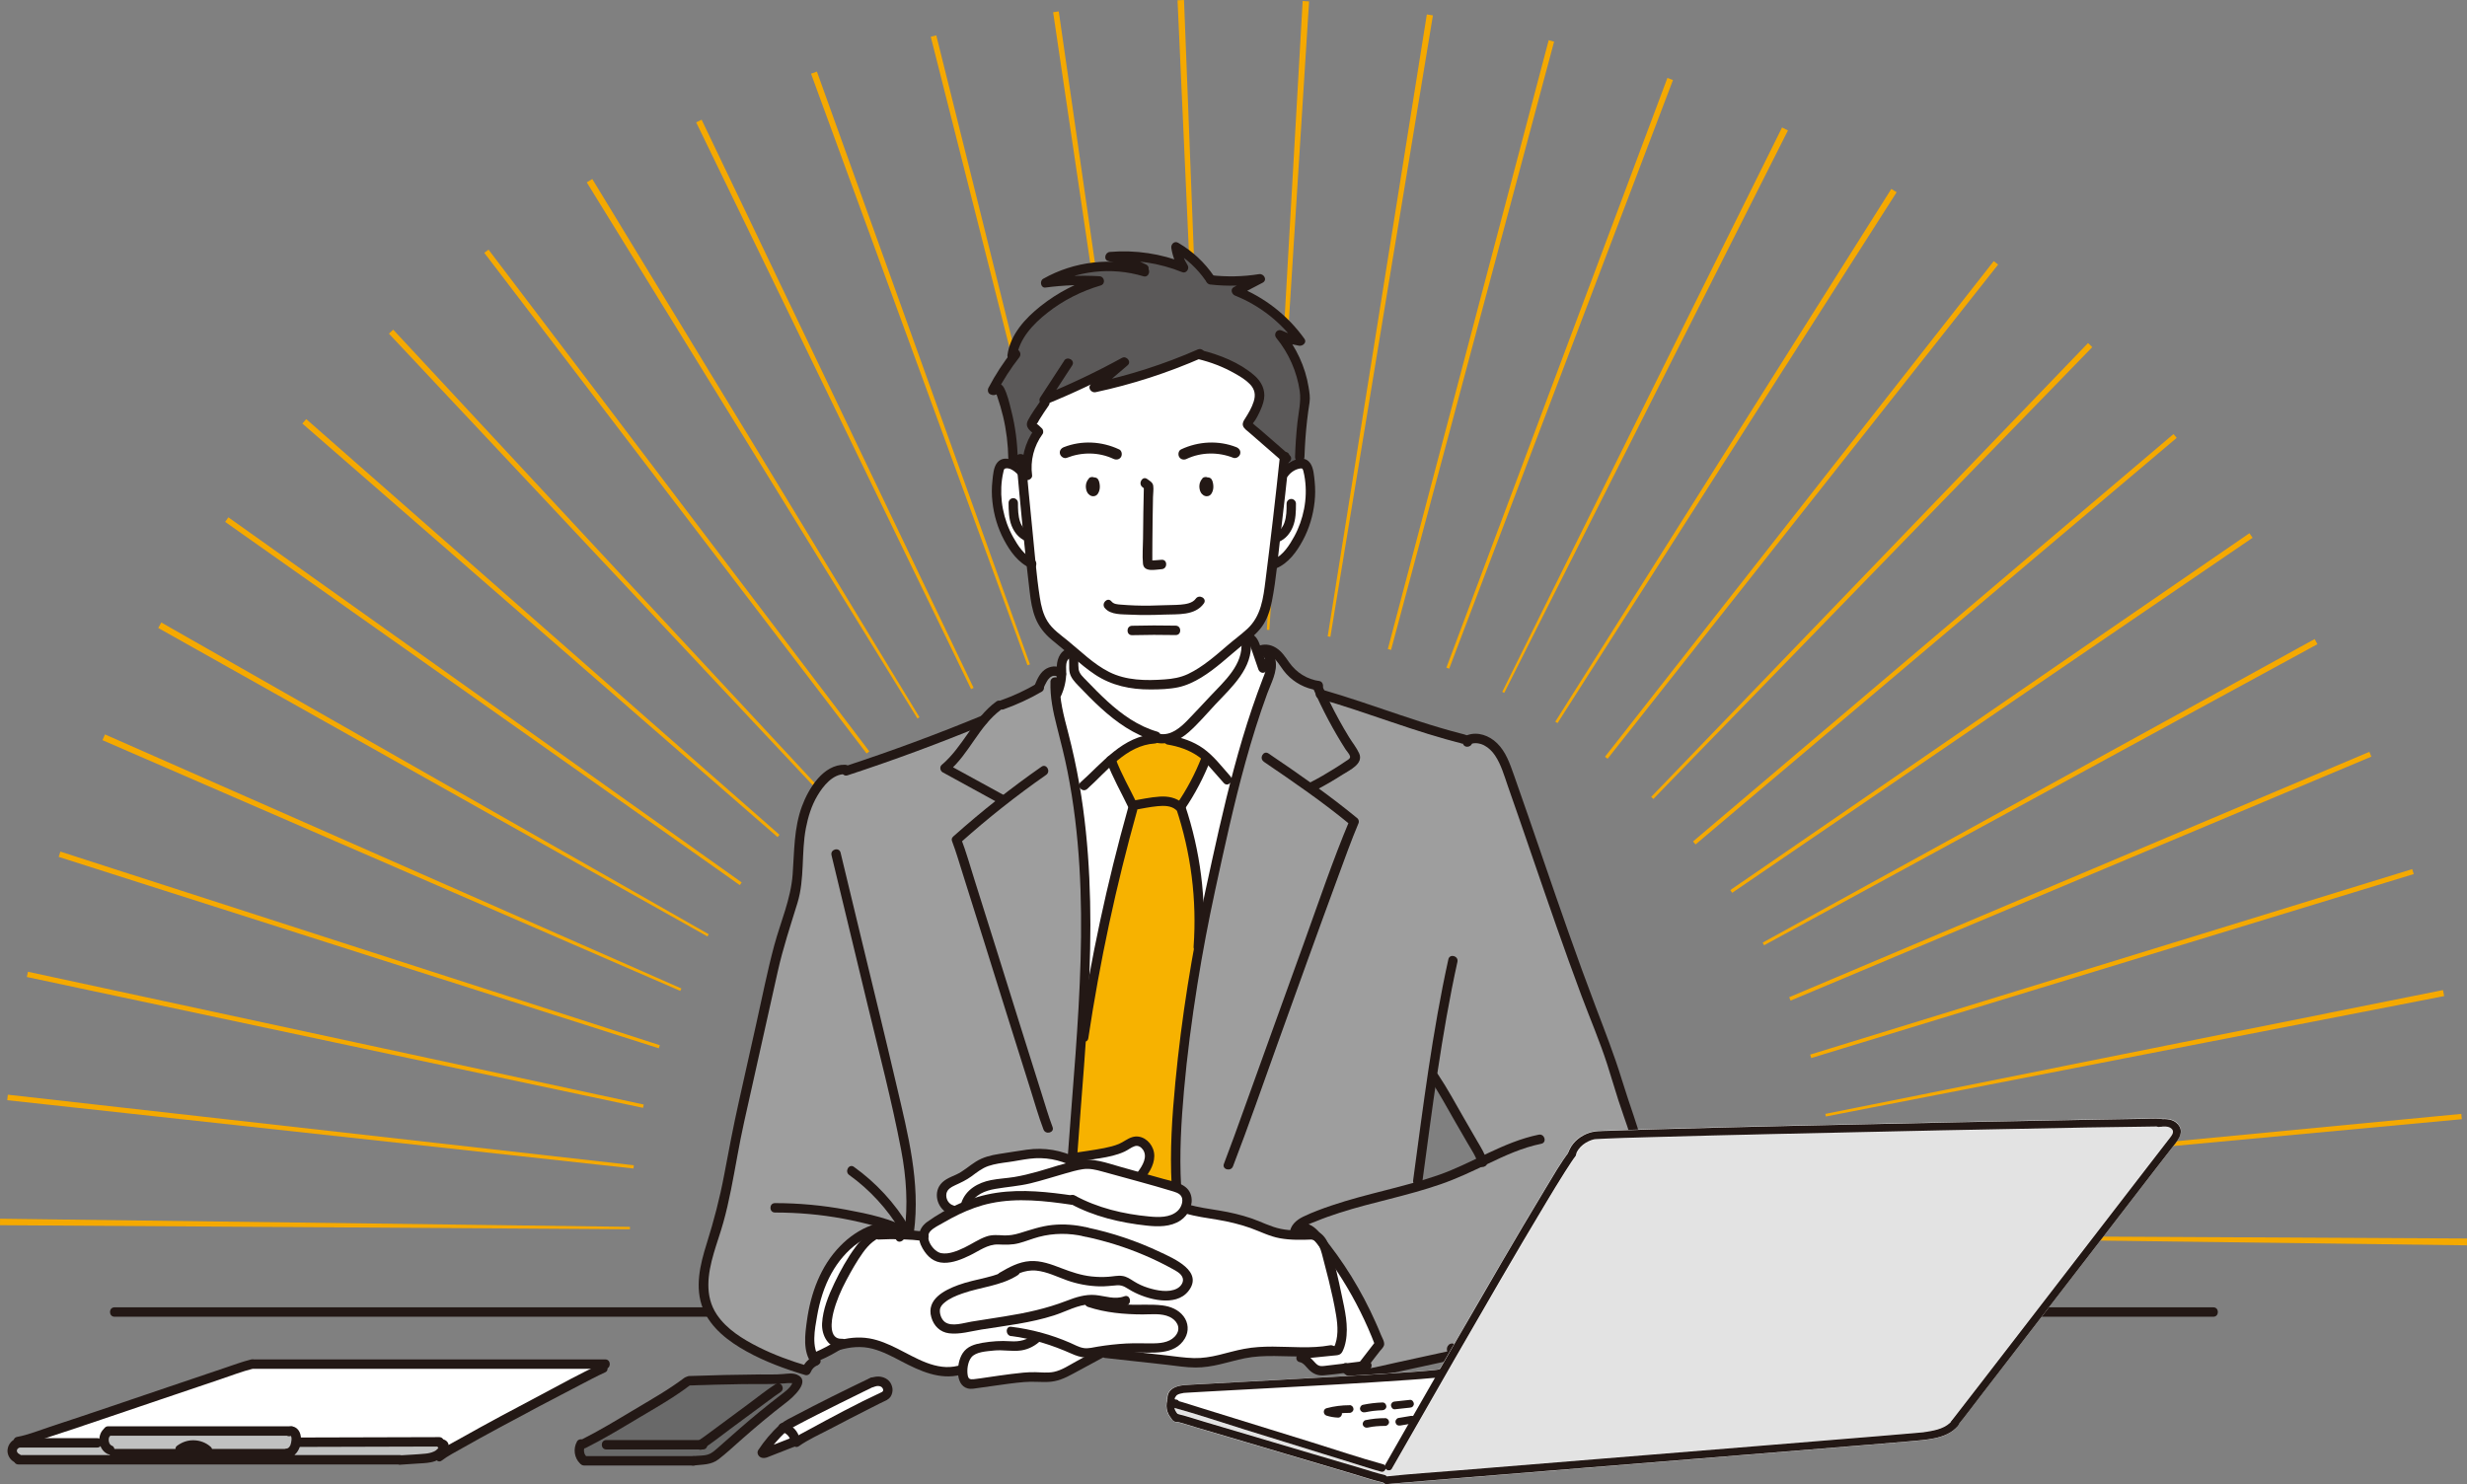 <?xml version="1.0" encoding="UTF-8"?><svg xmlns="http://www.w3.org/2000/svg" viewBox="0 0 437.68 263.38"><rect x="0" y="0" width="437.68" height="263.38" fill="#808080" stroke="none"/><defs><style>.d{fill:#f7b200;}.e{fill:#696969;}.f{fill:#e3e3e3;}.g{fill:#fff;}.h{fill:#f5a900;}.i{fill:#9e9e9e;}.j{fill:#c0c1c1;}.k{fill:#231815;}.l{fill:#5b5959;}</style></defs><g id="a"/><g id="b"><g id="c"><g><path class="h" d="M437.67,220.96l-111.75-1.44v-.35l111.76,.58c0,.41,0,.81-.01,1.22Zm-325.91-2.85l-111.76-.72c0-.38,0-.77,.01-1.15l111.75,1.44v.42Zm213.72-9.18l-.06-.63,111.25-10.66,.09,.94-111.28,10.35Zm-213.1-1.6L1.28,195.21l.11-.98,111.06,12.52-.06,.58Zm211.55-9.23l-.09-.46,109.58-21.97,.21,1.07-109.7,21.36Zm-209.84-1.53l-54.81-11.63-54.52-11.59,.2-.93,109.25,23.56-.12,.58Zm207.25-8.83l-.19-.62,106.81-32.91,.27,.88-106.89,32.64Zm-204.46-1.74L10.41,152.04l.3-.94,106.35,34.35-.18,.55Zm200.8-8.46l-.25-.6,102.93-43.54,.36,.85-103.04,43.29Zm-196.98-1.72L18.18,131.33l.44-1.02,102.27,45.08-.19,.42Zm192.28-8.1l-.26-.47,97.93-53.86,.5,.91-98.17,53.42Zm-187.48-1.57L28.07,111.42l.55-.97,97.12,55.31-.23,.4Zm181.81-7.74l-.33-.48,92.1-63.32,.56,.81-92.32,62.99Zm-176.07-1.37L39.95,92.6l.57-.81,91.07,64.78-.34,.48Zm169.58-7.21l-.45-.53,85.24-72.28,.57,.67-85.36,72.14Zm-162.89-1.32L53.64,75.15l.69-.79,83.97,73.76-.35,.4Zm155.4-6.75l-.38-.37,77.5-80.52,.75,.72-77.87,80.17Zm-147.87-1.08L69,59.2l.76-.71,76.1,81.85-.39,.36Zm139.75-6.05l-.46-.36,68.97-87.94,.78,.61-69.29,87.69Zm-131.48-.96L85.92,44.86l.75-.57,67.56,89.03-.5,.38Zm122.6-5.37l-.4-.25,59.62-94.53,.94,.59-60.16,94.19Zm-113.58-.84L104.1,32.36c.32-.2,.65-.4,.98-.6l58.05,95.5-.36,.22Zm104.13-4.52l-.36-.18,49.64-100.14c.35,.17,.7,.35,1.05,.52l-50.33,99.79Zm-94.61-.7L123.51,21.71l.97-.47,48.25,100.81-.45,.22Zm84.82-3.6l-.48-.18L295.82,13.83l.99,.37-39.71,104.47Zm-74.81-.63L143.89,13.08l1.04-.38,37.8,105.18-.44,.16Zm64.5-2.7l-.56-.15L274.76,7.13l.96,.26-28.93,107.95Zm-54.22-.47L165.13,6.52l.98-.25,27,108.45-.54,.14Zm43.46-1.85l-.47-.08L253.14,2.56l1.08,.17-18.19,110.27Zm-32.83-.28L186.84,2.17l1-.15,15.91,110.62-.55,.08Zm22-.94l-.43-.03L231.11,.18c.38,.02,.76,.04,1.14,.07l-7.05,111.54Zm-11.23-.1L208.91,.05c.38-.02,.76-.03,1.15-.05l4.33,111.68-.42,.02Z"/><g><path class="g" d="M3.1,257.97s.02,.02,.04,.03h.02s-.06-.05-.05-.03Z"/><path class="g" d="M3.02,257.88c-.04-.08-.04-.05,0,0h0Z"/><path class="g" d="M19.38,254.72l-.03,.03h-.01v.02c.06-.06,.06-.06,.04-.05Z"/><path class="g" d="M19.23,254.95h0v.02l-.02,.04s0,.03,.02-.06Z"/><path class="g" d="M19.61,256.55c-.07-.07-.04-.03,0,0h0Z"/><path class="g" d="M107.27,243.38c.33-.15,.4-.44,.32-.7,.65-.21,.59-1.33-.21-1.33H45.03c-.05,0-.1,.02-.14,.03-.1-.03-.21-.04-.34,0-1.64,.41-3.25,1.03-4.85,1.56-3.2,1.07-6.4,2.15-9.59,3.24-7.06,2.39-14.1,4.81-21.18,7.13-1.9,.62-3.87,1.44-5.85,1.8-.29,.05-.43,.23-.47,.45-.61,.33-1.04,.96-1.12,1.66-.1,.82,.4,1.71,1.15,2.07,.01,0,.02,0,.04,.01,.09,.22,.29,.4,.6,.4H70.78c.07,.02,.15,.04,.24,.03,1.07-.07,2.14-.14,3.21-.21,.97-.06,1.98-.08,2.91-.42,.13-.05,.25-.11,.37-.16,.19,.22,.48,.31,.79,.08,1.1-.84,2.38-1.49,3.58-2.17,2.16-1.23,4.34-2.42,6.52-3.6,4.79-2.59,9.61-5.15,14.45-7.65,1.47-.76,2.93-1.55,4.43-2.23Z"/><path class="g" d="M2.85,257.25s0,.02-.01,.05c0-.02,0-.04,.01-.05Z"/><path class="j" d="M3.55,258.32c-.05-.09-.12-.17-.23-.22-.06-.03-.11-.06-.16-.09,0,0,0,0,.01,.02,0,0-.02-.02-.03-.03h0s-.03-.02-.03-.03h0s-.05-.05-.07-.07h0s0,0,.02,.02c-.03-.06-.07-.11-.1-.16-.01-.02-.02-.04-.03-.07-.02-.06-.04-.12-.05-.18v-.03s0,0,0-.01c0-.02,0-.07,0-.12,0,0,0-.01,0-.04,0-.03,.01-.06,.02-.09,0-.02,.01-.04,.02-.07,.03-.05,.06-.11,.09-.16h0l.02-.04s.09-.09,.13-.13c.02-.01,.04-.03,.06-.04,.03-.02,.06-.03,.08-.05,.05-.01,.09-.03,.14-.04h13.82c.35,0,.56-.22,.63-.48,.18,.69,.59,1.32,1.26,1.64,.14,.07,.3,.09,.46,.07,0,.15,.04,.29,.12,.41H3.55Z"/><path class="g" d="M33.82,257.12s.08,0,.09,0c.06,0,.11,0,.17-.01,.1,0,.2,0,.31,0,.09,0,.18,.01,.27,.02,.02,0,.02,0,.02,0h.03s.09,.02,.13,.03c.11,.02,.21,.06,.31,.09-.62,0-1.24,0-1.85,0,.16-.05,.42-.1,.51-.12Z"/><path class="g" d="M51.27,257l-.03,.03c-.07,.07,0,0,.03-.03Z"/><path class="j" d="M50.99,254.59c.19,.1,.42,.11,.64,.02,0,0,0,0,.01,0-.17,.07-.04,.04,.04,0l.02,.02s.05,.09,.08,.14c.01,.03,.02,.06,.03,.09,.02,.08,.04,.16,.06,.24,0,.03,0,.06,0,.1,0,.09,0,.18,0,.28,0,.09,0,.18-.02,.27h0s-.01,.08-.02,.12c-.04,.19-.09,.36-.15,.54-.02,.04-.04,.08-.06,.11-.04,.08-.09,.17-.14,.24l-.02,.03s-.05,.06-.08,.09c-.03,.04-.07,.07-.1,.1h0c-.05,.02-.17,.11-.23,.15h-.02c-.05,.03-.11,.04-.16,.05-.04,0-.07,.04-.11,.05-4.44,0-8.87,0-13.31,0-.02-.14-.07-.28-.18-.38-1.63-1.45-4.1-1.48-5.81-.16-.16,.13-.21,.33-.19,.54-3.68,0-7.35,0-11.03,0-.04,0-.07,.02-.11,.02,0-.24-.09-.49-.32-.6-.07-.03-.13-.07-.19-.11h0l.03,.02s-.06-.05-.08-.07c-.05-.04-.1-.09-.14-.14h0s-.03-.04-.03-.05c-.04-.06-.08-.12-.11-.19-.01-.02-.02-.05-.04-.07-.04-.13-.07-.26-.1-.39,0-.02,0-.05,0-.07,0-.07,0-.15,0-.22,0-.03,0-.06,0-.09,.01-.06,.02-.12,.04-.18,0-.04,.02-.07,.04-.1,0-.01,0-.02,.01-.04,0-.02,.01-.03,.02-.05v.03s.02-.06,.04-.09c.02-.03,.04-.06,.05-.09l-.02,.02s.02-.02,.03-.03c0-.01,.02-.02,.03-.03,.03-.03,.06-.07,.09-.1,.01-.01,.01-.03,.02-.04h31.5Z"/><path class="j" d="M75.51,258.06c-1.48,.15-2.98,.2-4.47,.3-.05-.01-.1-.03-.16-.03h-18.85c.06-.08,.09-.18,.11-.28,.45-.37,.77-.91,.94-1.47,8.2-.02,16.39-.04,24.59-.07,.07,.12,.16,.23,.3,.29-.37,.87-1.63,1.18-2.46,1.26Z"/><path class="g" d="M81.85,255.29c-.79,.45-1.62,.88-2.42,1.35,.02-.13,.02-.26-.01-.38-.11-.4-.49-.66-.89-.75-.1-.21-.29-.38-.59-.38-8.23,.02-16.45,.04-24.68,.07-.02-.59-.19-1.18-.61-1.58-.25-.24-.53-.35-.83-.37-.06-.01-.11-.04-.18-.04H19.19c-.3,0-.49,.16-.58,.37-.04,.02-.08,.04-.11,.07-.53,.51-.75,1.24-.72,1.96-.11-.17-.28-.29-.54-.29H7.21c.37-.13,.73-.25,1.09-.37,3.21-1.04,6.41-2.12,9.6-3.2,7.06-2.38,14.11-4.8,21.18-7.17,1.92-.65,3.86-1.4,5.83-1.89,.04,0,.07,.02,.12,.02h60.45c-3.14,1.49-6.19,3.19-9.26,4.8-4.82,2.54-9.63,5.1-14.37,7.77Z"/><path class="g" d="M155.82,244.41c-.32,0-.63,.04-.93,.13-.12-.01-.25,0-.39,.06-4.54,2.17-9.06,4.41-13.51,6.76-.73,.39-1.54,.75-2.19,1.27-.08,.01-.15,.03-.22,.07-.11,.07-.21,.19-.27,.31-1.39,1.31-2.62,2.78-3.67,4.37-.14,.21-.11,.49,0,.69,.3,.55,.94,.55,1.45,.35,.57-.22,1.14-.45,1.71-.67,1.08-.42,2.16-.84,3.24-1.26,.18,.1,.4,.11,.63-.05,1.67-1.17,3.61-2.04,5.41-2.98,2.53-1.33,5.08-2.64,7.63-3.93,.81-.41,1.61-.82,2.43-1.2,.1-.05,.17-.1,.23-.17,.09-.03,.18-.08,.26-.15,.64-.62,.67-1.58,.31-2.36-.38-.81-1.27-1.22-2.13-1.25Z"/><path class="g" d="M136.84,256.68c.71-.92,1.49-1.78,2.34-2.59,.12,.06,.24,.11,.35,.19,.03,.02,.06,.04,.09,.06h0c.07,.06,.13,.12,.19,.18,.06,.06,.12,.12,.17,.19h0s.04,.06,.06,.09c.08,.12,.15,.26,.21,.39,.02,.04,.03,.09,.05,.13-.78,.3-1.55,.61-2.33,.91-.38,.15-.76,.3-1.14,.45Z"/><path class="g" d="M143.33,253.92c-.57,.31-1.16,.61-1.72,.95-.21-.64-.65-1.22-1.19-1.63,.33-.19,.67-.37,1.01-.55,1.19-.64,2.4-1.25,3.6-1.86,2.63-1.33,5.27-2.64,7.92-3.94,.6-.29,1.2-.59,1.8-.88,.09,0,.17-.03,.26-.07-.03,.01-.05,.02-.02,.01,.03-.01,.06-.02,.09-.03,.06-.02,.12-.04,.18-.06,.08-.02,.17-.04,.25-.05,.16-.02,.32-.02,.48,0,.06,.01,.11,.02,.17,.03,.04,0,.07,.02,.11,.03h.02c.07,.04,.14,.08,.21,.13h.02s.04,.05,.06,.07c.02,.02,.04,.05,.07,.07,.04,.06,.08,.12,.11,.19,0,.02,.02,.05,.02,.07,.01,.04,.02,.09,.03,.14,0,.09,0,.17,0,.26,0,.02,0,.04-.01,.07v.04s-.05,.07-.07,.1c-.02,.02-.03,.03-.05,.05-.02,.02-.03,.05-.05,.07-.06,.01-.11,.01-.17,.04-4.45,2.07-8.81,4.42-13.13,6.77Z"/><path class="g" d="M141.34,244.06c-.74-.32-1.65-.17-2.43-.1-1.36,.12-2.74,.06-4.11,.07-4.17,.04-8.34,.13-12.51,.28-.18,0-.31,.08-.41,.17-.13,0-.26,.03-.4,.13-2.83,2.13-5.98,3.9-9.02,5.72-3.03,1.8-6.06,3.65-9.21,5.23-.29-.07-.6,.03-.76,.3-.67,1.17-.46,2.75,.52,3.69,.04,.04,.09,.06,.14,.09,.11,.14,.28,.24,.51,.24h19.39c1.54-.2,3.04-.07,4.34-1.07,1.32-1.03,2.56-2.17,3.81-3.29,2.65-2.36,5.4-4.66,8.22-6.81,.96-.73,4.35-3.59,1.92-4.66Z"/><path class="g" d="M103.82,258.42s.03,.05,0,0h0Z"/><path class="e" d="M131.43,253.5c-1.24,1.09-2.47,2.2-3.72,3.28-.64,.55-1.27,1.19-2.09,1.45-.82,.26-1.73,.18-2.58,.29h-19.13s-.04-.04-.06-.06c-.01-.01-.03-.03-.04-.04-.07-.1-.13-.19-.18-.3,0-.02-.02-.04-.03-.06-.02-.05-.04-.1-.05-.15-.03-.11-.05-.22-.07-.33v-.05c0-.06-.01-.12,0-.18,0-.06,0-.12,0-.18v-.04c.02-.09,.05-.17,.07-.26,.1,0,.2-.02,.31-.07,3.18-1.59,6.24-3.45,9.29-5.27,3.04-1.81,6.19-3.58,9.02-5.72,.05-.03,.08-.07,.12-.11h0c3.17-.11,6.34-.2,9.52-.24,2.49-.04,5.01,.07,7.5-.14,.36-.03,.73-.07,1.09-.05,.12,0,.23,0,.34,.04,.02,0,.02,0,.03,0-.08,1-1.67,1.94-2.35,2.46-2.38,1.83-4.73,3.75-6.99,5.73Z"/><path class="g" d="M137.72,245.69c-1.67,1.08-3.24,2.34-4.84,3.53-2.28,1.69-4.56,3.39-6.84,5.06-.63,.47-1.27,.94-1.92,1.38h-16.54c-.88,0-.88,1.37,0,1.37h16.47c.13,.06,.28,.06,.44,0h.22c.38,0,.59-.26,.64-.54,1.41-.96,2.76-2.03,4.12-3.04,2.28-1.69,4.56-3.39,6.84-5.06,.7-.51,1.39-1.04,2.11-1.51,.74-.48,.05-1.67-.69-1.19Z"/><path class="g" d="M392.68,232.11h-105.31c-.88,0-.88,1.37,0,1.37h105.31c.88,0,.88-1.37,0-1.37Z"/><path class="g" d="M214.95,85.38c-.07-.17-.15-.31-.32-.41-.12-.07-.27-.09-.42-.08-.1-.05-.2-.09-.31-.08-.17,0-.37,.06-.49,.2-.12,.14-.23,.28-.3,.45-.1,.23-.15,.43-.18,.68-.02,.2,0,.4,.03,.59,.03,.19,.09,.37,.18,.54,.24,.48,.85,.82,1.36,.52,.26-.15,.37-.4,.48-.66,.07-.19,.1-.38,.13-.58,.02-.19,0-.38-.02-.57-.03-.21-.07-.42-.15-.62Z"/><path class="g" d="M194.8,85.38c-.07-.17-.15-.31-.32-.41-.12-.07-.27-.09-.42-.08-.1-.05-.2-.09-.31-.08-.17,0-.37,.06-.49,.2-.12,.14-.23,.28-.3,.45-.1,.23-.15,.43-.18,.68-.02,.2,0,.4,.03,.59,.03,.19,.09,.37,.18,.54,.24,.48,.85,.82,1.36,.52,.26-.15,.37-.4,.48-.66,.07-.19,.1-.38,.13-.58,.02-.19,0-.38-.02-.57-.03-.21-.07-.42-.15-.62Z"/><path class="g" d="M208.58,111.16c-2.58-.05-5.17-.05-7.75,.02-.88,.02-.89,1.4,0,1.37,2.58-.07,5.17-.07,7.75-.02,.88,.02,.88-1.35,0-1.37Z"/><path class="g" d="M197.09,106.8c-.56-.69-1.52,.29-.97,.97,.99,1.22,3.06,1.06,4.47,1.14,1.99,.1,3.97,.07,5.96-.01,2.33-.09,5.38,.25,6.91-1.9,.51-.72-.68-1.41-1.19-.69-1.16,1.62-4.18,1.15-5.89,1.23-1.67,.08-3.34,.1-5.02,.04-.84-.03-1.67-.08-2.51-.15-.65-.05-1.34-.08-1.78-.62Z"/><path class="g" d="M224.6,117.11c-.1-.06-.22-.08-.35-.08l-.26-.76c.33,.18,.58,.53,.72,.9l-.11-.07Z"/><path class="g" d="M223.39,118.72c.12,.35,.47,.58,.84,.48,.21-.06,.38-.24,.45-.44l.06,.03c-.13,.58-.37,1.14-.57,1.67-.66,1.73-1.3,3.48-1.89,5.23-1.19,3.52-2.25,7.09-3.21,10.68-1.92,7.14-3.48,14.36-5.04,21.58-.22,1.01-.43,2.02-.64,3.03-.22-6.02-1.29-12-3.19-17.74,1.63-2.42,2.99-5.01,4.1-7.71,.21,.23,.43,.46,.63,.69,.76,.86,1.52,1.72,2.28,2.58,.59,.66,1.55-.31,.97-.97-1.51-1.7-2.93-3.61-4.8-4.93-1.29-.91-2.76-1.53-4.28-1.93,.58-.31,1.13-.7,1.64-1.15,1.73-1.51,3.24-3.33,4.81-5,2.77-2.94,6.44-6.23,6.21-10.64,.06,.1,.11,.2,.16,.3l.02,.06s.04,.09,.05,.14c.04,.11,.08,.23,.12,.34l.24,.7c.34,1,.69,1.99,1.03,2.99Z"/><path class="g" d="M209,215c-1.34,1.23-3.44,1.16-5.13,1-4.56-.43-9.2-1.53-13.25-3.74-.21-.12-.42-.1-.59-.03-4.38-.63-8.81-1.1-13.21-.45-1.42,.21-2.85,.57-4.24,1.04,.9-1.2,2.5-1.76,3.95-2.01,2.08-.36,4.15-.49,6.21-.98,2.07-.5,4.09-1.16,6.14-1.74,1.05-.3,2.12-.62,3.2-.78,1.21-.17,2.33,.09,3.5,.41,4.23,1.18,8.49,2.28,12.68,3.56,.87,.27,1.63,.67,1.65,1.68,.01,.75-.37,1.53-.92,2.04Z"/><path class="g" d="M169.32,214.13c-.06-.04-.13-.08-.21-.11-.83-.23-1.36-1.03-1.38-1.89-.03-1.04,.78-1.57,1.64-1.97,1.03-.47,1.98-.91,2.9-1.58,.96-.71,1.89-1.45,3.03-1.84,1.14-.39,2.35-.54,3.54-.7,1.29-.18,2.57-.45,3.86-.61,2.36-.28,4.72,.06,6.89,1.01-1.84,.47-3.65,1.09-5.47,1.6-1.36,.38-2.74,.72-4.13,.95-1.37,.22-2.76,.28-4.13,.55-2.22,.44-4.36,1.62-5.13,3.87-.01,.03,0,.06-.01,.09-.47,.19-.94,.4-1.4,.62Z"/><path class="g" d="M202.06,207.93c-.04,.05-.07,.11-.09,.16-1.08-.3-2.16-.61-3.24-.91-2.42-.68-4.78-1.6-7.32-1.13,0-.03-.03-.06-.04-.09,1.25-.19,2.51-.38,3.76-.58,1.46-.24,2.91-.53,4.27-1.14,.64-.29,1.23-.8,1.89-1,.64-.2,1.24,.16,1.61,.69,.91,1.3-.02,2.93-.84,4.02Z"/><path class="d" d="M207.99,209.74c-.55-.15-1.09-.27-1.58-.41-1.02-.29-2.04-.57-3.06-.86,.94-1.29,1.68-2.99,1.08-4.57-.53-1.39-1.98-2.45-3.5-2-.84,.25-1.54,.86-2.35,1.2-.84,.35-1.74,.57-2.64,.74-1.63,.32-3.28,.55-4.92,.79,.48-6.64,1.04-13.3,1.49-19.97,.21-.04,.38-.19,.43-.47,2.05-13.63,4.94-27.13,8.66-40.4,.03-.1,.03-.2,.02-.29,1.25-.22,2.51-.48,3.78-.6,1.14-.11,2.42-.11,3.33,.68,.05,.05,.11,.07,.17,.09,2.57,7.83,3.6,16.08,3.01,24.3,0,.13,.02,.24,.07,.33-1.43,7.87-2.55,15.8-3.31,23.76-.56,5.86-.95,11.79-.67,17.68Z"/><path class="g" d="M191.16,117.13c1.03,.87,2.08,1.72,3.21,2.46,2.91,1.94,6.27,2.63,9.73,2.61,1.62,0,3.33-.05,4.92-.39,1.43-.3,2.78-.95,4.03-1.7,2.59-1.58,4.79-3.69,7.12-5.61,.08-.06,.16-.13,.24-.19,.12,3.84-3.14,6.72-5.58,9.31-1.33,1.41-2.64,2.84-4,4.24-1.33,1.37-3.03,2.83-5.08,2.5,0,0-.01,0-.02,0-.07-.17-.2-.32-.43-.39-3.4-.98-6.3-3.04-8.89-5.4-1.28-1.17-2.5-2.41-3.7-3.66-.61-.63-1.37-1.26-1.48-2.18-.07-.54-.03-1.07-.05-1.6Z"/><path class="d" d="M205.26,131.63s.07,.04,.11,.04c.48,.08,.95,.09,1.4,.04,.08,.12,.2,.21,.39,.25,1.97,.32,3.89,.97,5.53,2.13,.19,.14,.38,.28,.56,.44-1.07,2.71-2.43,5.29-4.04,7.72-1.02-.66-2.22-.84-3.45-.76-1.48,.09-2.96,.4-4.43,.66-1.16-2.37-2.47-4.67-3.42-7.14,2.02-1.71,4.25-3.08,6.97-3.24,.15,0,.27-.07,.37-.14Z"/><path class="g" d="M231.4,83.6c.12,.44,.19,.9,.26,1.34,.26,1.79,.19,3.64-.15,5.41-.34,1.71-.92,3.37-1.76,4.9-.75,1.37-1.76,2.97-3.15,3.82,.11-1.04,.22-2.08,.34-3.12,1.11-.5,1.86-1.43,2.31-2.55,.51-1.27,.53-2.69,.54-4.04,0-.88-1.37-.88-1.37,0,0,1.15-.01,2.32-.39,3.41-.18,.51-.48,1.05-.89,1.44,.38-3.22,.74-6.44,1.09-9.66,.05-.04,.09-.08,.13-.14,.54-.73,1.34-1.29,2.25-1.44,.54-.09,.66,.12,.79,.61Z"/><path class="l" d="M179.26,72.87c-.33-1.31-.66-2.77-1.27-3.98-.14-.27-.33-.5-.61-.61,.99-1.74,2.1-3.42,3.33-4.99,.32-.41,.1-.92-.24-1.12,.83-2.79,2.99-5,5.25-6.78,2.82-2.22,6.07-3.86,9.51-4.88,.76-.22,.58-1.31-.18-1.35-1.86-.1-3.71-.09-5.56,0,4.3-1.48,9.01-1.6,13.41-.27,.7,.21,1.06-.66,.68-1.11,.08-.26,.01-.55-.31-.72-.63-.32-1.27-.6-1.91-.87,2.89,.21,5.73,.86,8.45,1.95,.57,.23,1.07-.53,.78-1.01-.37-.58-.65-1.19-.88-1.81,1.69,1.22,3.17,2.7,4.36,4.44,.02,.02,.03,.04,.05,.06,.08,.25,.29,.46,.61,.49,1.78,.2,3.57,.25,5.35,.16l-1.08,.57c-.58,.3-.34,1.05,.16,1.25,3.8,1.51,7.19,3.98,9.81,7.11-.54-.17-1.07-.37-1.58-.62-.72-.34-1.33,.47-.83,1.08,2.22,2.71,3.67,6.01,4.18,9.48,.27,1.88-.2,3.75-.41,5.62-.22,2.03-.36,4.07-.42,6.11,0,.26,.11,.44,.28,.54-.6,.16-1.2,.49-1.73,.88,.02-.18,.04-.37,.06-.55,.39-.19,.62-.71,.2-1.07l-.12-.1c-.06-.24-.24-.37-.47-.41-.97-.84-1.94-1.69-2.91-2.53-.56-.49-1.12-.98-1.68-1.46-.46-.4-1-.8-1.44-1.25,.14-.24,.43-.56,.52-.73,.23-.38,.44-.77,.63-1.17,.38-.79,.73-1.62,.87-2.48,.25-1.61-.49-3-1.68-4.04-2.47-2.15-5.81-3.52-8.99-4.34-.19-.24-.52-.39-.87-.23-5.12,2.25-10.44,4.03-15.87,5.35,1.08-.93,2.17-1.85,3.25-2.78,.61-.52-.17-1.44-.83-1.08-3.93,2.15-7.97,4.1-12.09,5.85l3.07-4.7c.48-.74-.7-1.43-1.19-.69-1.42,2.18-2.85,4.37-4.27,6.55-.13,.2-.1,.46,.01,.67-.74,1.06-1.51,2.15-2.12,3.29-.53,.99,.1,1.57,.81,2.13-.84,1.3-1.42,2.76-1.67,4.28-.36-.48-1.29-.37-1.23,.36,.03,.3,.05,.59,.08,.89-.14-.09-.29-.18-.44-.26,.19-.1,.33-.28,.32-.56-.06-2.89-.43-5.77-1.14-8.57Z"/><path class="g" d="M179.61,95.38c-.88-1.56-1.48-3.27-1.83-5.03-.34-1.71-.4-3.49-.18-5.23,.08-.63,.11-2.18,.92-2.17,.81,.01,1.62,.56,2.16,1.17,.3,3.28,.6,6.56,.93,9.84-.35-.38-.62-.87-.78-1.34-.38-1.1-.39-2.27-.39-3.41,0-.88-1.38-.88-1.37,0,0,1.35,.03,2.77,.54,4.04,.44,1.08,1.15,1.98,2.19,2.49,.1,.97,.2,1.94,.3,2.91-1.06-.87-1.86-2.15-2.5-3.28Z"/><path class="g" d="M185.74,110.37c-.81-1.29-1.17-2.8-1.4-4.29-.29-1.88-.51-3.78-.71-5.68,.11-.24,.1-.56-.08-.8-.18-1.85-.35-3.71-.54-5.55-.31-3.03-.6-6.06-.88-9.09,.41,.12,.9-.08,.83-.62-.35-2.64,.31-5.25,1.88-7.41,.16-.22,.11-.65-.11-.83-.32-.27-.65-.62-1.01-.84l.11-.18c.18-.16,.31-.51,.44-.71,.53-.85,1.08-1.68,1.65-2.49,.12-.17,.14-.34,.1-.49,2.88-1.18,5.72-2.47,8.52-3.85l-.88,.76c-.56,.48,.05,1.28,.67,1.15,6.29-1.34,12.42-3.32,18.33-5.86,2.28,.55,4.46,1.39,6.5,2.55,1.99,1.13,4.26,2.54,3.42,5.16-.35,1.08-.93,2.08-1.54,3.03-.22,.35-.49,.72-.36,1.16,.14,.49,.75,.87,1.11,1.18,1.8,1.57,3.61,3.14,5.41,4.71-.76,7.21-1.6,14.4-2.51,21.59-.41,3.22-.78,6.43-3.29,8.75-1.1,1.01-2.32,1.9-3.45,2.87-1.1,.94-2.19,1.89-3.34,2.78-1.17,.9-2.41,1.74-3.74,2.37-1.37,.65-2.76,.87-4.25,.98-3.32,.24-6.85,.19-9.89-1.34-2.79-1.41-5.04-3.68-7.44-5.63-1.26-1.03-2.65-1.98-3.54-3.38Z"/><path class="g" d="M189.14,117.33c.1-.28,.31-.59,.59-.72,.19,.92-.04,1.87,.21,2.79,.23,.86,.85,1.5,1.45,2.13,1.31,1.37,2.63,2.73,4.04,4.01,2.3,2.1,4.84,3.96,7.73,5.13-4.66,1.08-7.88,5.16-11.35,8.25-.66,.59,.31,1.56,.97,.97,1.34-1.2,2.66-2.6,4.06-3.9,1.02,2.5,2.36,4.84,3.52,7.28-.03,.05-.06,.1-.08,.16-2.92,10.43-5.33,21-7.22,31.66,.53-11.98,.38-23.96-1.68-35.84-.54-3.1-1.21-6.18-2-9.22-.56-2.15-1.14-4.31-1.38-6.51,.05-.05,.1-.09,.13-.15,.5-1.12,.78-2.29,.85-3.5,.05-.14,.07-.28,.02-.42,0-.05,0-.1,0-.16,0-.64-.09-1.33,.14-1.94Z"/><path class="i" d="M142.7,242.34c-2.83-.86-5.62-1.88-8.27-3.21-2.77-1.4-5.66-3.18-7.42-5.81-2.24-3.34-1.62-7.35-.56-10.99,.53-1.82,1.18-3.61,1.69-5.44,.54-1.92,.98-3.87,1.37-5.83,.81-4.02,1.44-8.07,2.34-12.08,.99-4.45,1.99-8.89,2.98-13.34,.99-4.45,1.99-8.89,2.98-13.34,.92-4.12,2.24-8.07,3.48-12.1,1.33-4.32,.67-8.92,1.51-13.32,.38-2,1-3.98,2.03-5.75,1-1.7,2.67-3.8,4.8-3.92,.14,.19,.38,.3,.68,.2,7.48-2.45,14.87-5.17,22.17-8.13-1.65,2.29-3.15,4.69-5.33,6.53-.34,.28-.22,.88,.14,1.08,3.18,1.74,6.36,3.48,9.54,5.23-2.52,2-4.99,4.07-7.39,6.21-.05,.05-.08,.1-.11,.15-.26,.13-.42,.38-.29,.74,.75,1.96,1.32,4,1.96,5.99,1.25,3.95,2.49,7.9,3.73,11.85,2.72,8.7,5.43,17.4,8.18,26.08,.76,2.41,1.45,4.87,2.35,7.23,.31,.82,1.64,.46,1.32-.36-.75-1.96-1.32-4-1.96-5.99-1.25-3.95-2.49-7.9-3.73-11.85-2.72-8.7-5.43-17.4-8.18-26.08-.72-2.28-1.39-4.61-2.22-6.86,4.77-4.25,9.79-8.21,15.03-11.87,.72-.5,.03-1.69-.69-1.19-2.32,1.62-4.58,3.3-6.81,5.04-3.07-1.68-6.14-3.36-9.21-5.04,3.26-3.15,5-7.67,8.7-10.39,.03-.02,.05-.04,.07-.07,.12,.04,.25,.06,.38,.02,2.34-.83,4.6-1.87,6.74-3.12,.26-.15,.34-.38,.32-.61h0l.07-.18v-.04l.03-.03c.05-.1,.09-.21,.14-.31,.1-.21,.2-.41,.32-.6,.06-.1,.12-.19,.18-.28,0-.01,.13-.17,.04-.06,.04-.05,.08-.09,.12-.14,.07-.08,.14-.15,.21-.22,.03-.03,.07-.06,.1-.09,.02-.01,.07-.05,.08-.05,.08-.05,.17-.09,.25-.13h.01c.05-.02,.1-.04,.15-.05,.05-.01,.1-.03,.15-.04,.01,0,.07,0,.09-.01h.06s.09,0,.13,0c.02,0,.05,0,.08,0,0,0,0,0,.02,0,.02,0,.05,0,.07,.01,.06,.01,.15,.03,.21,.06,.01,.01,.03,.02,.04,.03,.01,0,.02,.01,.03,.02,0,.18-.02,.36-.05,.53-.4-.21-1.03-.02-1.05,.57-.09,2.66,.46,5.26,1.12,7.82,.69,2.7,1.38,5.4,1.92,8.13,1.09,5.53,1.76,11.14,2.1,16.77,.68,11.12,.11,22.27-.69,33.37-.43,5.94-.92,11.87-1.35,17.81-.02,.02-.04,.04-.06,.06-2.34-.9-4.84-1.18-7.36-.83-1.64,.23-3.29,.51-4.93,.76-1.43,.22-2.84,.58-4.09,1.35-1.19,.74-2.2,1.71-3.48,2.29-1.11,.5-2.35,.92-2.98,2.05-.82,1.48-.23,3.38,1.09,4.31-1.13,.62-2.22,1.29-3.24,2.02-.66,.47-1.06,1.05-1.24,1.68-.44-.05-.89-.09-1.33-.13,1.12-8.73-1.08-17.24-3.05-25.69-2.05-8.8-4.21-17.57-6.33-26.36-1.21-5.03-2.43-10.07-3.64-15.1-.21-.86-1.53-.49-1.32,.36,2.12,8.78,4.23,17.56,6.35,26.34,2.08,8.63,4.35,17.26,6.01,25.98,.83,4.37,1.17,8.74,.75,13.15-2.43-3.91-5.6-7.31-9.35-10-.72-.52-1.4,.67-.69,1.19,3.32,2.39,6.17,5.39,8.41,8.81-2.9-1.18-6.1-1.83-9.1-2.38-4.14-.77-8.35-1.15-12.56-1.15-.88,0-.88,1.37,0,1.37,4.09,0,8.17,.36,12.19,1.1,1.85,.34,3.69,.77,5.5,1.27-.17,.05-.35,.1-.52,.16-2.09,.75-3.98,2.08-5.52,3.67-3.45,3.54-5.17,8.33-5.84,13.15-.31,2.22-.67,4.83,.44,6.88-.43,.3-.78,.66-1.04,1.11Z"/><path class="g" d="M144.71,240.03c-.75-2.01-.24-4.56,.1-6.54,.46-2.66,1.26-5.28,2.58-7.65,1.18-2.1,2.76-4.01,4.73-5.41,.35-.25,.8-.54,1.29-.82-.54,.51-1.04,1.09-1.49,1.7-1.47,1.98-2.71,4.23-3.77,6.45-1.05,2.18-2.02,4.61-2.16,7.06-.08,1.42,.47,2.98,1.6,3.76-.93,.54-1.89,1.03-2.88,1.46Z"/><path class="g" d="M170.95,240.16c-.43,.66-.67,1.49-.77,2.31-.06,0-.11,0-.17,0-3.9,.99-7.52-1.38-10.86-3.05-1.57-.79-3.22-1.51-4.96-1.8-1.5-.25-2.99-.16-4.46,.15-.1-.06-.21-.1-.35-.09-2.55,.13-2.03-3.39-1.64-4.91,.51-2,1.34-3.9,2.31-5.72,.88-1.66,1.82-3.32,2.91-4.85,.72-1.01,1.58-1.93,2.64-2.52,.1,.06,.21,.1,.36,.1,1.02-.05,2.04-.06,3.05-.05,.02,.03,.03,.05,.05,.08,.28,.55,.93,.37,1.17-.05,1.01,.04,2.02,.11,3.03,.22,.08,.48,.26,.98,.54,1.46,.83,1.43,1.93,2.44,3.65,2.48,1.57,.03,3.11-.61,4.5-1.28,1.69-.81,3.22-2.04,5.17-1.97,1.25,.05,2.37,.09,3.6-.22,1.19-.31,2.33-.79,3.52-1.11,2.66-.7,5.44-.72,8.12-.1h0s.03,.02,.06,.03c3.69,.78,7.31,1.9,10.78,3.39,1.69,.72,3.35,1.53,4.95,2.42,.64,.36,1.39,.76,1.73,1.45,.43,.88-.18,1.81-.96,2.23-1.53,.83-3.72,.4-5.29-.09-.91-.28-1.77-.68-2.58-1.18-.64-.39-1.2-.82-1.97-.92-.82-.11-1.65,.1-2.47,.15-.99,.07-2,.05-2.99-.06-1.85-.2-3.59-.78-5.32-1.44-1.78-.69-3.65-1.4-5.59-1.28-1.94,.13-3.65,1.07-5.29,2.03-.11,.06-.18,.15-.24,.23-2.33,.81-4.85,1.12-7.16,1.97-2.4,.88-5.55,2.45-4.67,5.54,1.15,4.04,5.71,2.54,8.72,2.07,4.31-.68,8.72-1.17,12.88-2.51,1.86-.6,3.72-1.61,5.68-1.9,.07,.17,.2,.31,.42,.38,3.11,1.03,6.38,1.31,9.64,1.32,1.58,0,3.38-.24,4.85,.45,1.28,.6,2.15,1.97,1.29,3.3-.89,1.36-2.57,1.65-4.08,1.68-1.66,.03-3.31-.06-4.97,.03-1.67,.09-3.34,.27-4.99,.54-.84,.14-1.72,.39-2.58,.26-.87-.14-1.68-.61-2.48-.95-3.31-1.44-6.78-2.37-10.37-2.82-.87-.11-.87,1.26,0,1.37,1.1,.14,2.18,.34,3.24,.58-.99,.56-2.11,.72-3.34,.63-1.69-.12-3.27-.01-4.94,.28-1.33,.23-2.62,.57-3.39,1.77Z"/><path class="g" d="M187.03,243.55c-1.11,.23-2.25,.08-3.37,.06-1.42-.03-2.84,.15-4.25,.32-1.45,.18-2.89,.39-4.33,.6-.76,.11-1.53,.23-2.3,.32-.74,.08-1.11-.08-1.24-.84-.17-1.03,.02-2.44,.68-3.26,.85-1.07,2.84-1.13,4.08-1.26,1.63-.18,3.27,.22,4.88-.03,1.19-.19,2.26-.73,3.15-1.52,1.99,.56,3.94,1.28,5.86,2.13,.74,.33,1.49,.6,2.31,.65,.1,0,.2,0,.29,0-.62,.34-1.25,.68-1.87,1.01-1.25,.67-2.51,1.54-3.91,1.84Z"/><path class="g" d="M225.79,239.08c-1.68,0-3.37,.08-5.02,.39-1.51,.28-2.99,.72-4.48,1.08-1.46,.35-2.94,.6-4.45,.56-1.71-.04-3.43-.32-5.13-.51-2.21-.25-4.43-.49-6.64-.74,.41-.02,.82-.03,1.23-.04,2.97-.05,7.01,.63,8.8-2.43,.7-1.2,.61-2.65-.23-3.76-.88-1.16-2.24-1.7-3.65-1.88-2.11-.26-4.28-.03-6.4-.16-.08,0-.16-.02-.24-.02,.1-.03,.2-.06,.3-.1,.82-.31,.46-1.64-.36-1.32-1.69,.65-3.45-.06-5.17-.21-1.78-.16-3.47,.39-5.1,1.03-3.57,1.38-7.2,2.16-10.98,2.76-1.96,.31-3.93,.62-5.89,.93-1.36,.21-3.54,.97-4.79,.07-.67-.48-1.05-1.47-.98-2.27,.05-.6,.41-1.03,.85-1.41,.92-.79,2.13-1.27,3.26-1.67,3.25-1.14,6.83-1.34,9.79-3.23,.14-.09,.22-.21,.26-.34,.99-.38,2.02-.61,3.14-.49,1.91,.2,3.68,1.1,5.47,1.73,1.83,.65,3.75,1.01,5.69,1.06,1.06,.03,2.08-.11,3.13-.19,1.15-.09,1.77,.53,2.71,1.05,2.58,1.42,7.62,2.86,9.82,.05,2.68-3.41-2.59-5.59-4.94-6.71-4.14-1.96-8.49-3.42-12.97-4.37,0,0,0,0-.01,0-.02,0-.03-.02-.06-.03-1.97-.45-4-.61-6.02-.4-2.02,.21-3.84,.86-5.77,1.45-.94,.29-1.86,.45-2.84,.4-1.02-.05-2.02-.16-3.01,.18-1.38,.46-2.61,1.35-3.93,1.97-1.25,.59-2.8,1.26-4.21,.99-1.06-.2-2.29-1.63-2.4-2.88,.04-.09,.06-.18,.06-.27,0-.08-.02-.15-.04-.22,.05-.29,.18-.55,.41-.78,.64-.62,1.56-1.07,2.32-1.52,.9-.53,1.83-1.02,2.77-1.48,1.82-.87,3.73-1.58,5.71-1.99,4.74-1,9.66-.43,14.4,.27,.04,0,.08,0,.11,0,4.07,2.15,8.62,3.22,13.18,3.71,1.98,.21,4.2,.26,5.92-.9,.47-.31,.87-.73,1.19-1.21,1.78,.51,3.6,.75,5.42,1.05,1.98,.33,3.97,.8,5.87,1.47,1.76,.63,3.41,1.5,5.27,1.83,1.87,.34,3.77,.29,5.67,.21,.19,.07,.36,.15,.53,.26,.31,.37,.61,.75,.9,1.13,.37,.86,.57,1.81,.81,2.71,.29,1.07,.57,2.15,.83,3.23,.5,2.05,.97,4.12,1.31,6.2,.31,1.87,.43,3.87-.32,5.65l-.31,.03c-.14-.11-.33-.17-.56-.13-3.37,.61-6.8,.24-10.21,.23Z"/><path class="g" d="M233.72,242.32c-.31-.2-.56-.49-.8-.76-.25-.27-.51-.53-.79-.75,1.46-.15,2.92-.3,4.37-.44,.71-.07,1.21,0,1.56-.68,.28-.55,.45-1.17,.57-1.77,.5-2.68-.16-5.45-.72-8.07-.37-1.75-.76-3.54-1.21-5.3,.55,.8,1.09,1.61,1.61,2.44,2.25,3.6,4.15,7.42,5.69,11.38-.87,1.12-1.73,2.25-2.6,3.37-.85,.1-1.69,.21-2.54,.31-.14-.04-.29-.02-.42,.05-1.13,.14-2.27,.28-3.4,.41-.46,.05-.91,.09-1.31-.17Z"/><path class="g" d="M241.25,243.11h.12s.03,0,.05,0c-.06,0-.11,0-.17,0Z"/><path class="g" d="M257.96,239.13s-.02,0,0,0h0Z"/><path class="g" d="M259.39,238.33s.02-.01,0,0h0Z"/><path class="i" d="M268.16,237.23c-.7,.48-1.5,.69-2.27,.51,.06-.37-.06-.7-.2-1.06-.05-.14-.08-.2-.06-.27-.04,.12,.02-.07,.03-.09-.03,.1,.04-.07,.05-.09,.05-.08,.09-.12,.18-.16h.01s.04-.02,.07-.02c.08,0,.09,0,.02,0,.36,.07,.74-.1,.84-.48,.09-.34-.11-.77-.48-.84-.77-.15-1.51,.22-1.88,.91-.19,.36-.26,.78-.17,1.18,.04,.17,.11,.32,.17,.48,.02,.06,.04,.12,.06,.18-.02,.02-.04,.04-.01,.02-.07,.05-.14,.1-.22,.16-.16,.11-.32,.22-.48,.33-.32,.21-.66,.41-1.01,.58-.61,.29-1.23,.4-1.86,.19,.31-.32,.61-.66,.86-1.04,.17-.24,.1-.63-.11-.83-.02-.02-.03-.03-.05-.04l.76-.66c.27-.24,.26-.73,0-.97-.29-.27-.68-.25-.97,0l-1.55,1.34c-.37,.32-.19,.92,.22,1.11-.04,.04-.08,.09-.12,.13-.13,.13-.26,.26-.4,.38-.07,.06-.14,.12-.21,.17l-.02,.02s-.09,.07-.14,.1c-.3,.21-.61,.39-.94,.55h0c-.03-.11-.08-.21-.16-.29-.29-.27-.68-.25-.97,0-.36,.31-.37,.8-.17,1.18-3.07,.67-6.14,1.34-9.2,2.01-1.67,.36-3.33,.79-5.02,1.08-.26,.04-.54,.08-.81,.11,.05-.02,.1-.05,.14-.08,.14-.02,.29-.04,.43-.05,.61-.07,.79-.77,.53-1.15,.29-.37,.57-.74,.86-1.11,.28-.36,.56-.72,.84-1.08,.21-.28,.61-.63,.7-.98,.13-.52-.36-1.31-.56-1.78-.29-.71-.59-1.42-.9-2.13-1.25-2.82-2.7-5.56-4.32-8.19-1.29-2.09-2.71-4.11-4.23-6.05-.3-.66-.72-1.23-1.32-1.62-.63-.72-1.37-1.41-2.31-1.61,.58-.29,1.21-.51,1.65-.69,1.4-.58,2.82-1.08,4.26-1.54,2.93-.94,5.92-1.69,8.9-2.45,3.03-.78,6.06-1.58,9.02-2.61,2.46-.86,4.82-1.94,7.17-3.06,.34,.1,.74-.07,.87-.41,.06-.03,.12-.06,.18-.08,3.09-1.49,6.21-2.93,9.59-3.61,.87-.18,.5-1.5-.36-1.32-3.43,.69-6.6,2.13-9.74,3.62-.38-.88-.89-1.7-1.37-2.53-.78-1.34-1.55-2.69-2.33-4.03-1.51-2.61-2.94-5.29-4.62-7.8-.05-.07-.1-.12-.16-.17,1-6.68,2.13-13.34,3.59-19.93,.19-.86-1.13-1.23-1.32-.36-2.85,12.94-4.48,26.11-6.25,39.22-.03,.19,.03,.36,.12,.5-4.88,1.39-9.86,2.44-14.67,4.07-1.7,.58-3.42,1.2-5.03,1.99-1.05,.51-1.98,1.27-2.23,2.4-.62-.04-1.24-.11-1.86-.24-1.84-.38-3.49-1.28-5.26-1.88-1.8-.61-3.68-1.05-5.56-1.36-1.74-.29-3.5-.53-5.2-.99,.16-.58,.18-1.18,.03-1.77-.26-.98-.96-1.56-1.81-1.95-.3-5.56,.03-11.16,.52-16.7,.56-6.34,1.39-12.66,2.39-18.94,.9-5.61,1.96-11.19,3.16-16.74,1.65-7.59,3.29-15.19,5.37-22.69,1.14-4.11,2.4-8.18,3.87-12.18,.64-1.76,1.84-3.82,1.46-5.76-.05-.26-.14-.51-.25-.74,.17,.14,.33,.29,.46,.44,.72,.8,1.23,1.77,1.96,2.57,1.27,1.4,3,2.36,4.85,2.74,.13,.29,.27,.58,.4,.87-.03,.24,.06,.48,.29,.63,1.47,3.17,3.13,6.26,5.02,9.2,.22,.35,.67,.79,.77,1.19,.12,.5-.32,.76-.69,1.02-.68,.47-1.37,.91-2.07,1.35-1.44,.9-2.9,1.76-4.42,2.52-.01,0-.02,.02-.03,.03-2.47-1.76-4.97-3.48-7.47-5.18-.73-.5-1.42,.69-.69,1.19,5.16,3.5,10.3,7.05,15.13,11-2.92,6.99-5.34,14.21-7.92,21.33-3.56,9.82-7.08,19.66-10.63,29.48-1.17,3.25-2.33,6.5-3.57,9.72-.32,.82,1.01,1.18,1.32,.36,2.78-7.21,5.3-14.52,7.92-21.79,3.54-9.83,7.06-19.66,10.68-29.47,1.19-3.23,2.35-6.49,3.69-9.67,.09-.2-.01-.53-.18-.67-2.29-1.89-4.64-3.68-7.04-5.42,1.54-.8,3.03-1.68,4.49-2.61,1.16-.74,3.63-1.82,2.85-3.55-.45-1.01-1.23-1.93-1.8-2.88-.62-1.01-1.21-2.03-1.78-3.07-.63-1.15-1.23-2.32-1.8-3.5,3.83,1.15,7.61,2.44,11.39,3.72,2.12,.72,4.24,1.42,6.38,2.08,1.04,.32,2.09,.63,3.15,.93,.58,.16,1.16,.32,1.74,.47,.2,.05,1.32,.2,1.37,.38,.21,.72,1.21,.56,1.33-.03,1.77-.46,3.41,.72,4.37,2.17,1.07,1.62,1.62,3.57,2.26,5.39,1.47,4.17,2.9,8.35,4.34,12.53,2.84,8.27,5.69,16.55,8.75,24.75,1.52,4.06,3.24,8.06,4.57,12.19,.68,2.12,1.3,4.25,1.98,6.37,.64,2,1.38,3.97,2.02,5.97,1.3,4.08,2.31,8.28,2.96,12.52,.59,3.84,.42,7.54-1.47,11.01-.89,1.63-2.05,3.15-3.54,4.28-1.54,1.17-3.47,1.85-5.26,2.52-3.23,1.21-6.56,2.17-9.92,2.92,.08-.09,.17-.18,.25-.28,.23-.29,.28-.69,0-.97-.24-.24-.73-.29-.97,0-.52,.63-1.11,1.16-1.78,1.6-.4,.13-.76,.33-1.07,.64-.24,.24-.26,.64-.05,.9,.11,.14,.24,.21,.39,.24-.19,.24-.41,.47-.67,.65Z"/><path class="g" d="M210.53,81.42c2.6-1.22,5.63-1.24,8.28-.19,.49,.19,1.08-.21,1.21-.68,.15-.56-.19-1.01-.68-1.21-3.16-1.24-6.73-1.05-9.79,.39-.48,.22-.6,.91-.35,1.34,.29,.49,.86,.58,1.34,.35Z"/><path class="g" d="M197.54,81.42c.48,.22,1.06,.13,1.34-.35,.25-.43,.13-1.12-.35-1.34-3.06-1.44-6.63-1.63-9.79-.39-.49,.19-.84,.66-.68,1.21,.13,.47,.71,.88,1.21,.68,2.66-1.05,5.68-1.03,8.28,.19Z"/><path class="g" d="M202.78,86.33l.3,.22c-.07,3.01-.12,6.03-.14,9.05-.01,1.45-.17,2.99-.01,4.42,.16,1.44,2.19,.89,3.17,.83,.88-.05,.88-1.42,0-1.37-.58,.03-1.2,.12-1.8,.12v-.02c0-.19,0-.38,0-.57,0-.28,0-.57,0-.85,0-.66,0-1.33,.01-1.99,0-1.33,.02-2.66,.04-3.98,.02-1.33,.04-2.65,.07-3.98,.01-.64,.14-1.36,.04-1.99-.08-.54-.57-.77-.99-1.07-.71-.53-1.4,.66-.69,1.19Z"/></g><g><path class="k" d="M45.03,242.87h62.35c1.07,0,1.07-1.67,0-1.67H45.03c-1.07,0-1.07,1.67,0,1.67h0Z"/><g><path class="k" d="M3.05,255.22c-.42,.1-.83,.34-1.11,.66-.35,.38-.54,.83-.6,1.34-.1,.87,.43,1.82,1.22,2.2,.2,.1,.42,.15,.64,.08,.19-.05,.4-.2,.5-.38,.2-.37,.12-.94-.3-1.14-.09-.04-.18-.1-.26-.16l.17,.13c-.09-.07-.17-.15-.24-.24l.13,.17c-.08-.1-.14-.21-.2-.33l.08,.2c-.06-.13-.09-.26-.11-.41l.03,.22c-.01-.12-.01-.23,0-.34l-.03,.22c.02-.11,.05-.22,.09-.32l-.08,.2c.05-.12,.11-.22,.19-.32l-.13,.17c.09-.11,.18-.21,.29-.29l-.17,.13c.09-.07,.19-.12,.29-.17l-.2,.08c.08-.03,.16-.06,.25-.08,.43-.1,.72-.61,.58-1.03-.14-.44-.57-.69-1.03-.58h0Z"/><g><path class="k" d="M19.89,256.54c-.07-.03-.13-.07-.19-.11-.06-.04-.13-.12,.05,.05-.03-.02-.06-.05-.08-.07-.05-.04-.1-.09-.14-.14-.02-.03-.11-.14-.01-.01,.09,.12,.02,.03,0,0-.04-.06-.08-.12-.11-.19-.02-.03-.03-.07-.05-.1-.06-.13,.07,.2,.03,.06-.04-.14-.08-.27-.11-.41-.02-.1,.02,.23,.01,.09,0-.04,0-.07,0-.11,0-.07,0-.15,0-.22,0-.04,0-.07,0-.11,.01-.14-.04,.22-.01,.08,.01-.07,.03-.13,.04-.2,.02-.06,.04-.13,.06-.19-.09,.27-.02,.05,.03-.03,.02-.03,.04-.06,.06-.09,.04-.06,.13-.13-.04,.05,.05-.05,.1-.11,.15-.16,.32-.3,.33-.88,0-1.18-.34-.31-.84-.32-1.18,0-1.27,1.21-.94,3.64,.66,4.42,.39,.19,.92,.12,1.14-.3,.2-.37,.12-.94-.3-1.14h0Z"/><path class="k" d="M19.19,254.74H51.64c1.07,0,1.07-1.67,0-1.67H19.19c-1.07,0-1.07,1.67,0,1.67h0Z"/><path class="k" d="M51.74,254.72c-.28,.12-.13,.05-.06,.03,.01,0,.1-.02,.1-.02,0,.01-.23,.01-.15,.02,.02,0,.03,0,.05,0,.05,0,.19,.02,0,0-.18-.02-.06,0-.01,0,.03,0,.12,.05-.05-.02-.17-.07-.07-.04-.05-.02,.02,.01,.05,.03,.07,.04,.07,.03-.12-.08-.12-.09l.05,.04s.04,.05,.06,.07c.08,.08-.14-.21-.06-.07,.03,.06,.07,.12,.1,.18,.04,.08-.08-.23-.03-.07,.01,.04,.02,.07,.03,.11,.02,.08,.04,.16,.06,.24,0,.02,0,.04,0,.06,.02,.09-.03-.23-.02-.13,0,.04,0,.08,.01,.13,0,.09,0,.18,0,.28,0,.09,0,.18-.02,.27-.01,.17,.02-.12,.01-.07,0,.05-.02,.1-.03,.15-.04,.19-.09,.37-.15,.54-.06,.16,.09-.2,.02-.04-.02,.04-.04,.08-.06,.12-.04,.08-.09,.17-.14,.24-.01,.02-.03,.04-.04,.05-.07,.1,.12-.15,.06-.08-.03,.04-.06,.07-.1,.11-.03,.04-.07,.07-.1,.1-.02,.01-.03,.03-.05,.04-.1,.09,.06-.05,.08-.06-.08,.03-.18,.11-.26,.15-.06,.04,.14-.05,.12-.05-.03,0-.07,.02-.09,.03-.05,.02-.11,.03-.16,.04-.43,.09-.72,.61-.58,1.03,.15,.45,.57,.68,1.03,.58,1.09-.24,1.8-1.27,2.03-2.31,.2-.91,.18-2.12-.55-2.81-.2-.19-.46-.34-.73-.4-.4-.08-.75,0-1.12,.16-.18,.08-.33,.32-.38,.5-.05,.2-.03,.47,.08,.64,.27,.42,.71,.48,1.14,.3h0Z"/><path class="k" d="M20.24,258.76c10.42,0,20.83,0,31.25,0,1.07,0,1.07-1.67,0-1.67-10.42,0-20.83,0-31.25,0-1.07,0-1.07,1.67,0,1.67h0Z"/><path class="k" d="M32.53,257.77c-.06,.04-.08,.05,0,0,.05-.03,.09-.06,.14-.09,.09-.05,.17-.1,.27-.15,.06-.03,.27-.11,.11-.06,.1-.03,.19-.07,.29-.1,.1-.03,.2-.06,.3-.08,.04,0,.09-.02,.13-.03,0,0,.21-.03,.09-.02-.11,.01,.04,0,.06,0,.06,0,.11,0,.17-.01,.1,0,.2,0,.31,0,.09,0,.18,.01,.27,.02,.1,0-.15-.03,.02,0,.04,0,.09,.02,.13,.02,.2,.04,.4,.09,.59,.16,.04,.02,.08,.03,.13,.05-.11-.04-.06-.02,.02,.01,.08,.04,.16,.08,.24,.13,.09,.05,.17,.11,.26,.16,.13,.09-.05-.05,.02,.01,.04,.04,.09,.07,.13,.11,.33,.29,.86,.35,1.18,0,.29-.32,.35-.87,0-1.18-.83-.74-1.87-1.14-2.98-1.17-1.12-.04-2.16,.34-3.04,1.01-.35,.27-.3,.9,0,1.18,.37,.34,.81,.29,1.18,0h0Z"/><path class="k" d="M17.24,255.17H3.12c-1.07,0-1.07,1.67,0,1.67h14.12c1.07,0,1.07-1.67,0-1.67h0Z"/><path class="k" d="M3.27,259.84H70.87c1.07,0,1.07-1.67,0-1.67H3.27c-1.07,0-1.07,1.67,0,1.67h0Z"/><path class="k" d="M52.54,256.73l25.39-.07c1.07,0,1.07-1.67,0-1.67-8.46,.02-16.93,.05-25.39,.07-1.07,0-1.07,1.67,0,1.67h0Z"/><path class="k" d="M78.23,257c-.07-.04-.14-.08-.2-.13l-.11-.42c-.13,1.04-1.57,1.39-2.41,1.47-1.49,.15-2.99,.2-4.48,.3-.45,.03-.83,.36-.83,.83,0,.43,.38,.86,.83,.83l3.21-.21c.98-.06,2.01-.08,2.94-.42,.83-.3,1.6-.83,2.04-1.61,.22-.38,.46-.97,.34-1.42-.16-.57-.77-.89-1.32-.89-1.07,0-1.07,1.67,0,1.67h0Z"/><path class="k" d="M3.47,256.57c1.65-.3,3.28-.96,4.87-1.48,3.21-1.04,6.41-2.12,9.6-3.2,7.06-2.38,14.11-4.8,21.18-7.17,1.92-.65,3.86-1.4,5.83-1.89,1.04-.26,.6-1.87-.44-1.61-1.64,.41-3.25,1.03-4.85,1.56-3.2,1.07-6.4,2.15-9.59,3.24-7.06,2.39-14.1,4.81-21.18,7.13-1.9,.62-3.87,1.44-5.85,1.8-1.05,.19-.61,1.8,.44,1.61h0Z"/><path class="k" d="M78.37,259.15c1.1-.84,2.38-1.49,3.58-2.17,2.16-1.23,4.34-2.42,6.52-3.6,4.79-2.59,9.61-5.15,14.45-7.65,1.47-.76,2.93-1.55,4.43-2.23,.98-.44,.13-1.88-.84-1.44-3.53,1.6-6.94,3.52-10.36,5.33-4.82,2.54-9.63,5.1-14.37,7.77-1.42,.8-2.95,1.55-4.24,2.54-.84,.64-.01,2.09,.84,1.44h0Z"/><g><path class="k" d="M138.3,252.82c-1.44,1.34-2.71,2.85-3.79,4.49-.16,.25-.14,.59,0,.84,.33,.6,1.04,.64,1.62,.42,.57-.22,1.14-.45,1.71-.67l3.43-1.34c.42-.16,.71-.56,.58-1.03-.11-.4-.6-.75-1.03-.58l-2.89,1.13-1.39,.54-.75,.29c-.09,.04-.19,.07-.28,.11-.09,.02-.09,.03,.02,.01-.25,0-.11,.08,.41,.27v.84c1-1.52,2.18-2.9,3.52-4.15,.33-.31,.31-.87,0-1.18-.33-.33-.85-.31-1.18,0h0Z"/><path class="k" d="M138.71,254.09c.17,.03,.33,.08,.49,.15l-.2-.08c.22,.09,.42,.21,.61,.36l-.17-.13c.19,.15,.35,.31,.5,.5l-.13-.17c.14,.19,.27,.39,.36,.61l-.08-.2c.09,.21,.15,.42,.18,.65,.03,.19,.22,.4,.38,.5,.18,.1,.44,.15,.64,.08,.2-.07,.4-.19,.5-.38l.08-.2c.04-.15,.04-.3,0-.44-.2-1.36-1.38-2.57-2.72-2.84-.22-.04-.44-.03-.64,.08-.17,.1-.34,.3-.38,.5-.05,.21-.04,.45,.08,.64,.11,.18,.29,.34,.5,.38h0Z"/><path class="k" d="M139.82,253.74c-.22,.18-.01,.01,.09-.05,.13-.08,.26-.16,.4-.23,.39-.23,.79-.44,1.19-.65,1.19-.64,2.4-1.25,3.6-1.86,2.63-1.33,5.27-2.64,7.92-3.94,.75-.37,1.5-.74,2.25-1.1,.97-.46,.12-1.9-.84-1.44-4.54,2.17-9.06,4.41-13.51,6.76-.77,.41-1.61,.78-2.28,1.34-.83,.68,.36,1.86,1.18,1.18h0Z"/><path class="k" d="M141.75,256.58c1.67-1.17,3.61-2.04,5.41-2.98,2.53-1.33,5.08-2.64,7.63-3.93,.81-.41,1.61-.82,2.43-1.2,.97-.45,.13-1.89-.84-1.44-4.45,2.07-8.81,4.42-13.13,6.77-.79,.43-1.61,.83-2.35,1.35-.87,.61-.04,2.06,.84,1.44h0Z"/><path class="k" d="M155.11,246.05s.05-.02,.07-.03l-.2,.08c.22-.09,.45-.15,.69-.19l-.22,.03c.2-.02,.4-.03,.6,0l-.22-.03c.17,.02,.34,.07,.5,.13l-.2-.08c.14,.06,.26,.13,.38,.22l-.17-.13c.09,.07,.17,.15,.25,.24l-.13-.17c.08,.11,.15,.23,.21,.35l-.08-.2c.05,.13,.09,.26,.11,.4l-.03-.22c.02,.13,.02,.27,0,.4l.03-.22c-.02,.1-.04,.2-.08,.29l.08-.2c-.04,.09-.09,.18-.15,.26l.13-.17s-.07,.08-.1,.11c-.31,.3-.33,.88,0,1.18,.34,.31,.84,.32,1.18,0,.36-.35,.53-.8,.58-1.29,.05-.43-.07-.86-.25-1.25-.4-.86-1.35-1.3-2.25-1.32-.55-.01-1.06,.13-1.56,.35-.18,.08-.33,.32-.38,.5-.05,.2-.03,.47,.08,.64,.11,.18,.29,.33,.5,.38,.23,.05,.43,.01,.64-.08h0Z"/></g><g><path class="k" d="M122.29,245.83c3.17-.11,6.34-.2,9.52-.24,2.49-.04,5.01,.07,7.5-.14,.36-.03,.73-.07,1.09-.05,.03,0,.28,.05,.3,.04,.05-.04-.03-.23-.06-.22-.01,0-.19,.44-.21,.48-.17,.28-.38,.51-.61,.74-.45,.44-.97,.81-1.47,1.2-2.39,1.84-4.75,3.77-7.02,5.75-1.24,1.09-2.47,2.2-3.72,3.28-.62,.53-1.23,1.17-2.02,1.41-.81,.25-1.7,.18-2.54,.28-1.05,.13-1.06,1.8,0,1.67,1.58-.2,3.11-.07,4.44-1.11,1.33-1.03,2.57-2.18,3.83-3.3,2.65-2.35,5.38-4.64,8.19-6.79,1.06-.81,4.5-3.78,1.9-4.92-.76-.33-1.69-.18-2.49-.11-1.36,.12-2.74,.06-4.11,.07-4.17,.04-8.34,.13-12.51,.28-1.07,.04-1.07,1.7,0,1.67h0Z"/><path class="k" d="M121.4,244.48c-2.83,2.13-5.98,3.9-9.02,5.72-3.05,1.82-6.11,3.68-9.29,5.27-.96,.48-.12,1.92,.84,1.44,3.18-1.59,6.24-3.45,9.29-5.27,3.04-1.81,6.19-3.58,9.02-5.72,.85-.64,.02-2.09-.84-1.44h0Z"/><path class="k" d="M102.36,255.79c-.7,1.23-.49,2.89,.54,3.87,.31,.3,.87,.34,1.18,0,.3-.33,.34-.86,0-1.18-.04-.04-.09-.09-.13-.13-.02-.02-.06-.05-.07-.08,0,.01,.12,.17,.06,.07-.07-.11-.14-.21-.2-.33-.01-.02-.02-.05-.03-.07-.04-.08,.08,.21,.03,.07-.02-.06-.04-.11-.06-.17-.04-.12-.06-.25-.08-.38l.03,.22c-.03-.21-.03-.43,0-.64l-.03,.22c.02-.14,.05-.28,.09-.41,.01-.03,.02-.06,.03-.1,.05-.13-.07,.16-.03,.07,.03-.07,.06-.13,.1-.2,.22-.38,.1-.93-.3-1.14-.4-.21-.91-.1-1.14,.3h0Z"/><path class="k" d="M103.66,260.03h19.38c1.07,0,1.07-1.67,0-1.67h-19.38c-1.07,0-1.07,1.67,0,1.67h0Z"/><path class="k" d="M107.57,257.18h17.13c1.07,0,1.07-1.67,0-1.67h-17.13c-1.07,0-1.07,1.67,0,1.67h0Z"/><path class="k" d="M124.69,257.1c1.67-1.08,3.24-2.34,4.84-3.53,2.28-1.69,4.56-3.39,6.84-5.06,.7-.51,1.39-1.04,2.11-1.51,.9-.58,.06-2.02-.84-1.44-1.67,1.08-3.24,2.34-4.84,3.53-2.28,1.69-4.56,3.39-6.84,5.06-.7,.51-1.39,1.04-2.11,1.51-.9,.58-.06,2.02,.84,1.44h0Z"/></g></g></g></g><path class="k" d="M20.32,233.63H125.64c1.07,0,1.07-1.67,0-1.67H20.32c-1.07,0-1.07,1.67,0,1.67h0Z"/><path class="k" d="M287.37,233.63h105.31c1.07,0,1.07-1.67,0-1.67h-105.31c-1.07,0-1.07,1.67,0,1.67h0Z"/><path class="k" d="M180.29,81.38c.7,7.88,1.44,15.77,2.39,23.63,.19,1.6,.43,3.2,1.04,4.7,.61,1.5,1.58,2.71,2.8,3.75,1.26,1.07,2.57,2.09,3.83,3.16,1.27,1.08,2.55,2.16,3.94,3.08,2.93,1.95,6.32,2.65,9.8,2.63,1.63,0,3.35-.05,4.96-.39,1.44-.31,2.81-.96,4.06-1.72,2.6-1.58,4.81-3.71,7.15-5.63,1.3-1.06,2.64-2.05,3.63-3.42,.94-1.31,1.45-2.9,1.76-4.47,.8-4.05,1.11-8.25,1.6-12.35,.53-4.45,1.03-8.9,1.49-13.36,.11-1.07-1.56-1.06-1.67,0-.77,7.33-1.62,14.65-2.55,21.97-.4,3.18-.77,6.36-3.25,8.64-1.1,1.01-2.32,1.9-3.45,2.87-1.1,.94-2.18,1.89-3.32,2.76-1.17,.9-2.4,1.73-3.73,2.36-1.34,.63-2.71,.86-4.18,.96-3.29,.24-6.8,.2-9.81-1.32-2.78-1.4-5.02-3.67-7.41-5.61-1.25-1.02-2.64-1.96-3.51-3.35-.81-1.28-1.15-2.77-1.38-4.25-.62-3.96-.91-8-1.32-11.99-.43-4.22-.83-8.45-1.21-12.68-.09-1.06-1.76-1.07-1.67,0h0Z"/><path class="k" d="M228.48,84.5c.51-.7,1.28-1.22,2.14-1.37,.48-.08,.51,.06,.63,.51,.12,.44,.19,.9,.26,1.34,.25,1.76,.19,3.59-.15,5.33-.33,1.7-.91,3.35-1.74,4.87-.83,1.51-1.98,3.35-3.63,4.05-.97,.41-.55,2.02,.44,1.61,2.15-.91,3.62-2.93,4.7-4.94,1.15-2.13,1.84-4.47,2.1-6.88,.13-1.19,.13-2.39,.01-3.58-.11-1.03-.18-2.39-.79-3.26-1.4-1.99-4.41,.12-5.4,1.47-.64,.86,.81,1.7,1.44,.84h0Z"/><path class="k" d="M226.86,96.15c1.22-.51,2.03-1.5,2.52-2.71,.52-1.28,.54-2.71,.54-4.08,0-.45-.38-.83-.83-.83s-.83,.38-.83,.83c0,1.14,0,2.29-.39,3.38-.08,.24-.12,.32-.25,.56-.06,.11-.12,.21-.19,.31-.03,.05-.07,.1-.1,.15-.06,.08-.07,.1-.03,.05-.15,.18-.32,.36-.5,.5,.07-.06-.16,.1-.19,.12-.03,.02-.29,.15-.19,.11-.41,.17-.71,.55-.58,1.03,.11,.39,.61,.76,1.03,.58h0Z"/><path class="k" d="M182.25,83.66c-.99-1.34-3.86-3.38-5.33-1.57-.67,.82-.74,2.2-.85,3.21-.14,1.23-.14,2.48,0,3.72,.25,2.36,.93,4.65,2.04,6.75,1.08,2.05,2.57,4.13,4.76,5.06,.99,.42,1.42-1.2,.44-1.61-1.61-.68-2.75-2.46-3.57-3.93-.87-1.55-1.47-3.24-1.81-4.99-.33-1.69-.39-3.46-.17-5.17,.06-.46,.14-.92,.25-1.37,.1-.44,.09-.62,.52-.67,.83-.09,1.84,.79,2.28,1.39,.63,.85,2.08,.02,1.44-.84h0Z"/><path class="k" d="M182.44,94.4c.1,.04-.16-.09-.19-.11-.03-.02-.26-.18-.19-.12-.19-.14-.35-.32-.5-.5,.04,.05,.03,.04-.03-.05-.04-.05-.07-.1-.1-.15-.07-.1-.13-.21-.19-.31-.13-.24-.17-.32-.25-.56-.38-1.09-.38-2.24-.39-3.38,0-.45-.38-.83-.83-.83s-.84,.38-.83,.83c0,1.36,.03,2.79,.54,4.08,.49,1.21,1.3,2.2,2.52,2.71,.42,.17,.92-.19,1.03-.58,.13-.48-.17-.85-.58-1.03h0Z"/><path class="k" d="M188.79,64.02c-1.42,2.18-2.85,4.37-4.27,6.55-.37,.57,.26,1.5,.94,1.22,4.94-2,9.76-4.28,14.43-6.84l-1.01-1.31c-1.78,1.52-3.55,3.04-5.33,4.56-.68,.58,.06,1.55,.81,1.39,6.52-1.39,12.87-3.46,18.98-6.14,.98-.43,.13-1.87-.84-1.44-5.97,2.62-12.21,4.61-18.58,5.97l.81,1.39c1.78-1.52,3.55-3.04,5.33-4.56,.74-.63-.21-1.75-1.01-1.31-4.55,2.49-9.23,4.73-14.04,6.67l.94,1.22,4.27-6.55c.59-.9-.85-1.74-1.44-.84h0Z"/><path class="k" d="M212.51,63.7c2.3,.55,4.51,1.39,6.56,2.56,.94,.53,1.9,1.1,2.66,1.88,.89,.91,1.08,1.91,.69,3.12-.34,1.07-.92,2.06-1.52,3-.25,.38-.52,.79-.38,1.27,.15,.52,.77,.91,1.15,1.25,1.98,1.73,3.97,3.45,5.95,5.18,.81,.7,1.99-.47,1.18-1.18l-3.49-3.04-1.68-1.46c-.57-.49-1.25-.97-1.71-1.55l.24,.59c0-.09,.47-.65,.58-.84,.23-.38,.44-.77,.63-1.17,.38-.8,.75-1.64,.89-2.52,.26-1.66-.48-3.1-1.72-4.18-2.63-2.29-6.23-3.71-9.58-4.51-1.04-.25-1.49,1.36-.44,1.61h0Z"/><path class="k" d="M184.61,71.12c-.77,1.1-1.57,2.23-2.21,3.41-.68,1.27,.37,1.91,1.26,2.65l-.13-1.01c-1.7,2.34-2.46,5.31-2.08,8.18,.06,.45,.34,.83,.83,.83,.4,0,.89-.39,.83-.83-.35-2.62,.3-5.2,1.86-7.34,.2-.27,.13-.79-.13-1.01-.25-.21-.71-.75-1.01-.84-.17-.17-.16-.1,.01,.21l.12-.21c.18-.15,.31-.51,.44-.71,.53-.85,1.08-1.68,1.65-2.49,.62-.88-.83-1.71-1.44-.84h0Z"/><path class="k" d="M179.65,62.22c-1.62,2.07-3.06,4.26-4.28,6.59-.2,.37-.12,.94,.3,1.14,.39,.19,.69,.21,1.09,.04,.03-.01,.44-.22,.42-.25l-.47,.02c.07,.2,.15,.4,.22,.6,.4,1.16,.74,2.34,1.03,3.53,.59,2.48,.89,5,.93,7.55,.02,1.07,1.69,1.07,1.67,0-.06-2.9-.43-5.8-1.15-8.61-.33-1.31-.66-2.8-1.28-4.01-.22-.42-.56-.75-1.07-.74-.2,0-.39,.07-.56,.15-.1,.05-.2,.11-.29,.17-.28,.14-.17,.18,.31,.11l.3,1.14c1.15-2.2,2.49-4.3,4.02-6.25,.65-.83-.52-2.02-1.18-1.18h0Z"/><path class="k" d="M180.35,63.43c.48-3.36,2.92-5.92,5.48-7.94,2.8-2.21,6.03-3.83,9.44-4.84,.92-.27,.71-1.58-.22-1.64-3.19-.18-6.39-.06-9.56,.36l.42,1.55c5.13-2.92,11.29-3.6,16.94-1.9,1.03,.31,1.47-1.3,.44-1.61-6.06-1.83-12.72-1.06-18.22,2.06-.67,.38-.43,1.67,.42,1.55,3.17-.42,6.36-.54,9.56-.36l-.22-1.64c-3.7,1.09-7.15,2.87-10.18,5.27-2.77,2.19-5.39,5.05-5.91,8.67-.15,1.05,1.46,1.5,1.61,.44h0Z"/><path class="k" d="M203.35,46.94c-1.98-1-4.06-1.75-6.23-2.22l-.22,1.64c4.4-.37,8.77,.29,12.87,1.94,.69,.27,1.3-.65,.94-1.22-.68-1.08-1.1-2.23-1.3-3.5l-1.22,.94c2.29,1.34,4.25,3.14,5.75,5.33,.6,.88,2.05,.05,1.44-.84-1.66-2.43-3.8-4.44-6.35-5.93-.68-.4-1.33,.26-1.22,.94,.22,1.39,.71,2.7,1.47,3.89l.94-1.22c-4.22-1.69-8.79-2.37-13.31-1.99-.88,.07-1.2,1.43-.22,1.64,2.03,.43,3.98,1.11,5.83,2.05,.95,.48,1.8-.95,.84-1.44h0Z"/><path class="k" d="M214.72,50.48c3.03,.35,6.06,.25,9.07-.24l-.64-1.52-4.23,2.21c-.7,.36-.41,1.28,.2,1.52,4.34,1.73,8.14,4.71,10.86,8.5l.94-1.22c-1.2-.19-2.36-.53-3.46-1.06-.87-.42-1.61,.57-1.01,1.31,2.2,2.69,3.64,5.97,4.14,9.41,.27,1.86-.21,3.73-.41,5.58-.22,2.03-.36,4.07-.42,6.11-.03,1.07,1.63,1.07,1.67,0,.07-2.15,.22-4.3,.46-6.44,.12-1.08,.27-2.15,.44-3.22,.14-.91-.02-1.84-.17-2.75-.59-3.63-2.2-7.02-4.52-9.87l-1.01,1.31c1.23,.59,2.51,1.01,3.86,1.23,.63,.1,1.41-.57,.94-1.22-2.99-4.18-7.08-7.37-11.85-9.27l.2,1.52,4.23-2.21c.9-.47,.23-1.66-.64-1.52-2.86,.46-5.75,.51-8.63,.18-1.06-.12-1.06,1.55,0,1.67h0Z"/><path class="k" d="M213.32,84.91c-.13,.15-.25,.3-.33,.48-.05,.12-.11,.24-.14,.36-.03,.13-.05,.26-.06,.39-.02,.21,0,.42,.04,.63,.03,.2,.1,.4,.2,.58,.11,.22,.3,.4,.5,.54,.3,.2,.75,.22,1.06,.03,.29-.17,.42-.45,.54-.75,.08-.2,.11-.41,.13-.62,.02-.2,0-.39-.02-.59-.03-.22-.07-.43-.15-.64-.08-.21-.18-.38-.38-.5-.18-.1-.44-.15-.64-.08-.2,.07-.4,.19-.5,.38-.1,.19-.16,.44-.08,.64,.07,.17,.11,.34,.14,.52l-.03-.22c.02,.17,.02,.34,0,.5l.03-.22c-.02,.13-.05,.26-.1,.38l.08-.2c-.03,.06-.06,.13-.1,.18l.13-.17s-.02,.02-.03,.03l.17-.13s-.03,.02-.04,.02l.2-.08s-.03,0-.04,.01l.22-.03s-.03,0-.04,0l.22,.03s-.04,0-.06-.01l.2,.08s-.07-.03-.1-.06l.17,.13s-.07-.07-.1-.1l.13,.17c-.04-.05-.07-.11-.1-.16l.08,.2c-.05-.12-.08-.24-.09-.37l.03,.22c-.02-.13-.02-.26,0-.39l-.03,.22c.02-.11,.04-.21,.08-.31l-.08,.2c.04-.09,.09-.17,.14-.25l-.13,.17s.03-.04,.05-.06c.15-.17,.24-.36,.24-.59,0-.2-.09-.45-.24-.59-.16-.15-.37-.25-.59-.24-.21,0-.45,.08-.59,.24h0Z"/><path class="k" d="M193.18,84.91c-.13,.15-.25,.3-.33,.48-.05,.12-.11,.24-.14,.36-.03,.13-.05,.26-.06,.39-.02,.21,0,.42,.04,.63,.03,.2,.1,.4,.2,.58,.11,.22,.3,.4,.5,.54,.3,.2,.75,.22,1.06,.03,.29-.17,.42-.45,.54-.75,.08-.2,.11-.41,.13-.62,.02-.2,0-.39-.02-.59-.03-.22-.07-.43-.15-.64-.08-.21-.18-.38-.38-.5-.18-.1-.44-.15-.64-.08-.2,.07-.4,.19-.5,.38-.1,.19-.16,.44-.08,.64,.07,.17,.11,.34,.14,.52l-.03-.22c.02,.17,.02,.34,0,.5l.03-.22c-.02,.13-.05,.26-.1,.38l.08-.2c-.03,.06-.06,.13-.1,.18l.13-.17s-.02,.02-.03,.03l.17-.13s-.03,.02-.04,.02l.2-.08s-.03,0-.04,.01l.22-.03s-.03,0-.04,0l.22,.03s-.04,0-.06-.01l.2,.08s-.07-.03-.1-.06l.17,.13s-.07-.07-.1-.1l.13,.17c-.04-.05-.07-.11-.1-.16l.08,.2c-.05-.12-.08-.24-.09-.37l.03,.22c-.02-.13-.02-.26,0-.39l-.03,.22c.02-.11,.04-.21,.08-.31l-.08,.2c.04-.09,.09-.17,.14-.25l-.13,.17s.03-.04,.05-.06c.15-.17,.24-.36,.24-.59,0-.2-.09-.45-.24-.59-.16-.15-.37-.25-.59-.24-.21,0-.45,.08-.59,.24h0Z"/><path class="k" d="M200.84,112.7c2.58-.07,5.17-.07,7.75-.02,1.07,.02,1.07-1.64,0-1.67-2.58-.05-5.17-.05-7.75,.02-1.07,.03-1.07,1.69,0,1.67h0Z"/><path class="k" d="M196.01,107.88c1.02,1.26,3.12,1.1,4.57,1.18,1.99,.1,3.97,.07,5.96-.01,2.39-.1,5.46,.23,7.04-1.98,.62-.87-.82-1.71-1.44-.84-.57,.8-1.76,.97-2.67,1.05-1.03,.09-2.06,.06-3.09,.11-1.67,.08-3.34,.1-5.02,.04-.84-.03-1.67-.08-2.51-.15-.61-.05-1.26-.07-1.67-.58-.68-.83-1.85,.35-1.18,1.18h0Z"/><path class="k" d="M189.55,116.45c.28,.98-.01,2.01,.25,2.99,.24,.89,.87,1.55,1.48,2.19,1.31,1.37,2.63,2.73,4.04,4.01,2.78,2.53,5.9,4.74,9.56,5.79,1.03,.3,1.47-1.31,.44-1.61-3.37-.97-6.25-3.02-8.82-5.36-1.28-1.17-2.5-2.41-3.7-3.66-.58-.61-1.31-1.2-1.44-2.07-.13-.92,.06-1.81-.2-2.73-.29-1.03-1.9-.59-1.61,.44h0Z"/><path class="k" d="M220.24,113.89c.38,4.02-3.02,6.97-5.52,9.63-1.33,1.41-2.64,2.84-4,4.24-1.28,1.32-2.95,2.79-4.94,2.46-1.05-.17-1.5,1.43-.44,1.61,2.1,.34,3.96-.52,5.52-1.89,1.73-1.51,3.24-3.33,4.81-5,2.87-3.04,6.67-6.44,6.24-11.05-.1-1.06-1.77-1.07-1.67,0h0Z"/><path class="k" d="M190,115.02c-1.7,.07-2.46,1.7-2.51,3.2-.03,.74,.04,1.47-.06,2.2-.1,.74-.31,1.49-.61,2.17-.18,.41-.12,.9,.3,1.14,.36,.21,.96,.11,1.14-.3,.59-1.32,.91-2.71,.9-4.15,0-.62-.09-1.31,.13-1.9,.13-.35,.43-.68,.71-.69,1.07-.04,1.07-1.71,0-1.67h0Z"/><path class="k" d="M192.88,139.99c3.52-3.14,6.9-7.76,12.01-8.07,1.07-.07,1.07-1.73,0-1.67-5.68,.35-9.27,5.06-13.19,8.56-.8,.72,.38,1.89,1.18,1.18h0Z"/><path class="k" d="M207.13,132.11c1.96,.32,3.86,.96,5.5,2.12,.84,.59,1.54,1.35,2.21,2.12,.76,.86,1.52,1.72,2.28,2.58,.71,.8,1.89-.38,1.18-1.18-1.52-1.71-2.95-3.62-4.83-4.96-1.74-1.23-3.81-1.94-5.9-2.29-.44-.07-.9,.12-1.03,.58-.11,.4,.14,.95,.58,1.03h0Z"/><path class="k" d="M221.44,114.02c-.2-.08,.16,.15,0,0,.03,.03,.21,.24,.11,.1,.1,.14,.18,.3,.25,.46-.07-.16,.05,.12,.06,.15,.04,.11,.08,.23,.12,.34l.24,.7,1.03,2.99c.14,.41,.58,.73,1.03,.58,.41-.13,.73-.58,.58-1.03l-1.17-3.39c-.36-1.04-.69-2.08-1.8-2.51-.41-.16-.93,.17-1.03,.58-.11,.48,.15,.86,.58,1.03h0Z"/><path class="k" d="M186.37,120.99c-.09,2.67,.46,5.29,1.12,7.86,.69,2.7,1.38,5.4,1.92,8.13,1.09,5.52,1.75,11.12,2.09,16.73,.68,11.12,.11,22.27-.69,33.37-.45,6.25-.98,12.49-1.42,18.74-.07,1.07,1.59,1.07,1.67,0,1.55-22.15,4.26-44.55,.44-66.63-.54-3.1-1.21-6.18-2-9.22-.77-2.95-1.58-5.91-1.47-8.99,.04-1.07-1.63-1.07-1.67,0h0Z"/><path class="k" d="M189.05,119.22c-.43-.57-.98-.88-1.68-.96-.57-.07-1.17,.08-1.68,.35-1.13,.6-1.66,1.86-2.12,2.97-.17,.4,.18,.93,.58,1.03,.49,.11,.85-.15,1.03-.58l.07-.17c.08-.2-.07,.17,.01-.03,.05-.1,.09-.21,.14-.31,.1-.21,.2-.41,.32-.6,.06-.1,.12-.19,.18-.28,.03-.05,.1-.2,.02-.03,.02-.05,.08-.1,.12-.14,.07-.08,.14-.15,.21-.22,.04-.04,.09-.09,.14-.12-.18,.1-.04,.03,0,0,.08-.05,.17-.09,.25-.14,.08-.05-.17,.06-.03,.01,.05-.02,.1-.03,.15-.05,.05-.01,.1-.03,.15-.04,.03,0,.18-.04,.04,0-.14,.03,.03,0,.07,0,.04,0,.09,0,.13,0,.04,0,.12,.02,.15,.01-.13-.02-.16-.02-.1-.01,.02,0,.05,0,.07,.01,.07,.02,.16,.07,.24,.07-.12-.05-.14-.06-.07-.02l.04,.02s.1,.08,.12,.08c-.07,0-.13-.12-.02,0,.04,.04,.14,.17,0-.01,.13,.18,.27,.32,.5,.38,.2,.05,.47,.03,.64-.08,.34-.22,.58-.77,.3-1.14h0Z"/><path class="k" d="M183.95,121.3c-2.03,1.18-4.16,2.18-6.38,2.96-.42,.15-.71,.57-.58,1.03,.11,.41,.6,.73,1.03,.58,2.35-.83,4.62-1.88,6.78-3.13,.93-.54,.09-1.98-.84-1.44h0Z"/><path class="k" d="M176.76,124.47c-4.09,3-5.86,8.01-9.69,11.25-.41,.34-.27,1.07,.17,1.31l10.33,5.66c.94,.52,1.78-.92,.84-1.44l-10.33-5.66,.17,1.31c3.72-3.14,5.42-8.09,9.36-10.99,.86-.63,.02-2.08-.84-1.44h0Z"/><path class="k" d="M184.77,136.04c-5.37,3.75-10.52,7.82-15.42,12.18-.8,.72,.38,1.89,1.18,1.18,4.79-4.27,9.82-8.25,15.08-11.92,.87-.61,.04-2.06-.84-1.44h0Z"/><path class="k" d="M168.91,149.26c.75,1.96,1.32,4,1.96,5.99,1.25,3.95,2.49,7.9,3.73,11.85,2.72,8.7,5.43,17.4,8.18,26.08,.76,2.41,1.45,4.87,2.35,7.23,.38,.99,1.99,.56,1.61-.44-.75-1.96-1.32-4-1.96-5.99-1.25-3.95-2.49-7.9-3.73-11.85-2.72-8.7-5.43-17.4-8.18-26.08-.76-2.41-1.45-4.87-2.35-7.23-.38-.99-1.99-.56-1.61,.44h0Z"/><path class="k" d="M196.33,135.09c1.06,2.86,2.59,5.5,3.9,8.25,.17,.35,.6,.44,.94,.38,1.4-.24,2.81-.55,4.22-.68,1.09-.1,2.35-.12,3.23,.64,.81,.7,1.99-.48,1.18-1.18-1.13-.98-2.56-1.25-4.03-1.16-1.69,.11-3.37,.49-5.04,.77l.94,.38c-1.25-2.61-2.73-5.13-3.74-7.85-.37-1-1.98-.57-1.61,.44h0Z"/><path class="k" d="M213.18,134.35c-1.16,2.98-2.67,5.81-4.48,8.44-.61,.89,.84,1.72,1.44,.84,1.89-2.76,3.43-5.73,4.65-8.84,.16-.42-.18-.91-.58-1.03-.47-.13-.86,.16-1.03,.58h0Z"/><path class="k" d="M223.41,116.29c.74-.11,1.22,.81,1.28,1.41,.1,.93-.33,1.88-.66,2.73-.66,1.73-1.3,3.48-1.89,5.23-1.19,3.52-2.25,7.09-3.21,10.68-1.92,7.14-3.48,14.36-5.04,21.58-2.44,11.26-4.28,22.68-5.37,34.15-.58,6.06-.99,12.18-.65,18.27,.06,1.07,1.73,1.07,1.67,0-.31-5.6,.02-11.23,.51-16.81,.56-6.33,1.39-12.63,2.39-18.9,.9-5.61,1.96-11.19,3.16-16.74,1.65-7.59,3.29-15.19,5.37-22.69,1.14-4.11,2.4-8.18,3.87-12.18,.66-1.8,1.83-3.85,1.46-5.84-.3-1.61-1.71-2.72-3.33-2.49-1.06,.15-.61,1.76,.44,1.61h0Z"/><path class="k" d="M223.93,116.14c.84-.42,1.79,.27,2.33,.87,.72,.8,1.23,1.77,1.96,2.57,1.41,1.55,3.38,2.59,5.45,2.88,.45,.06,.89-.11,1.03-.58,.11-.39-.13-.96-.58-1.03-2.24-.31-4.12-1.5-5.42-3.34-.66-.94-1.3-1.93-2.29-2.55-1.01-.64-2.24-.8-3.32-.26-.96,.48-.12,1.92,.84,1.44h0Z"/><path class="k" d="M232.99,122.19c1.64,3.74,3.55,7.36,5.75,10.8,.22,.34,.68,.8,.77,1.19,.09,.41-.32,.6-.64,.81-.68,.47-1.37,.91-2.07,1.35-1.44,.9-2.9,1.76-4.42,2.52-.96,.48-.12,1.92,.84,1.44,1.72-.86,3.38-1.85,5-2.88,1.24-.79,3.75-1.91,2.91-3.76-.46-1.01-1.22-1.93-1.8-2.88-.62-1.01-1.21-2.03-1.78-3.07-1.14-2.07-2.18-4.2-3.12-6.37-.43-.98-1.87-.13-1.44,.84h0Z"/><path class="k" d="M224.19,135.14c5.27,3.58,10.53,7.19,15.44,11.25l-.21-.81c-2.99,7.11-5.46,14.47-8.08,21.72-3.56,9.82-7.08,19.66-10.63,29.48-1.17,3.25-2.33,6.5-3.57,9.72-.39,1,1.22,1.44,1.61,.44,2.78-7.21,5.3-14.52,7.92-21.79,3.54-9.83,7.06-19.66,10.68-29.47,1.19-3.23,2.35-6.49,3.69-9.67,.1-.25-.01-.64-.21-.81-5.03-4.15-10.39-7.86-15.78-11.51-.89-.6-1.72,.84-.84,1.44h0Z"/><path class="k" d="M200.13,143.38c-3.72,13.27-6.62,26.77-8.66,40.4-.16,1.05,1.45,1.5,1.61,.44,2.05-13.63,4.94-27.13,8.66-40.4,.29-1.03-1.32-1.48-1.61-.44h0Z"/><path class="k" d="M208.65,143.38c2.65,7.92,3.71,16.27,3.11,24.6-.08,1.07,1.59,1.07,1.67,0,.61-8.46-.47-17-3.17-25.04-.34-1.01-1.95-.58-1.61,.44h0Z"/><path class="k" d="M172.19,213.82c.63-1.84,2.63-2.57,4.38-2.87,2.08-.36,4.15-.49,6.21-.98,2.07-.5,4.09-1.16,6.14-1.74,1.05-.3,2.12-.62,3.2-.78,1.19-.17,2.28,.09,3.42,.41,4.23,1.18,8.49,2.28,12.68,3.56,.81,.25,1.53,.6,1.54,1.54,.01,.71-.35,1.46-.88,1.93-1.32,1.19-3.37,1.11-5.02,.95-4.54-.42-9.15-1.52-13.17-3.72-.94-.51-1.78,.92-.84,1.44,4.19,2.29,8.89,3.39,13.6,3.9,2,.22,4.25,.25,5.99-.92,1.38-.93,2.32-2.74,1.87-4.42-.56-2.13-3.09-2.44-4.89-2.94-2.56-.72-5.12-1.44-7.68-2.16-2.46-.69-4.83-1.61-7.41-1.13-2.47,.45-4.86,1.33-7.27,2-1.36,.38-2.74,.72-4.13,.95-1.37,.22-2.76,.28-4.13,.55-2.28,.45-4.45,1.68-5.23,3.98-.35,1.02,1.26,1.45,1.61,.44h0Z"/><path class="k" d="M190.57,212.16c-4.56-.67-9.19-1.2-13.78-.52-4.35,.64-8.73,2.6-12.29,5.16-1.66,1.19-1.82,3-.82,4.71,.86,1.48,2.01,2.51,3.78,2.55,1.6,.03,3.17-.62,4.58-1.3,1.66-.79,3.18-2.02,5.09-1.95,1.26,.05,2.4,.09,3.63-.23,1.19-.31,2.33-.79,3.52-1.11,2.63-.7,5.39-.71,8.04-.1,1.04,.24,1.49-1.37,.44-1.61-1.98-.45-4.03-.62-6.06-.41-2.03,.21-3.87,.86-5.81,1.45-.93,.28-1.83,.44-2.8,.4-1.03-.05-2.05-.16-3.05,.18-1.39,.47-2.64,1.36-3.96,1.99-1.21,.57-2.73,1.23-4.1,.98-1.4-.26-3.05-2.69-1.92-3.9,.58-.63,1.56-1.07,2.29-1.5,.9-.53,1.83-1.02,2.77-1.48,1.81-.87,3.7-1.57,5.67-1.98,4.71-.99,9.61-.42,14.32,.27,1.05,.15,1.5-1.45,.44-1.61h0Z"/><path class="k" d="M192.39,219.39c3.68,.77,7.29,1.89,10.74,3.37,1.69,.72,3.35,1.53,4.95,2.42,.61,.34,1.35,.72,1.67,1.38,.4,.81-.19,1.66-.9,2.05-1.49,.81-3.65,.37-5.17-.11-.9-.28-1.75-.67-2.54-1.17-.66-.41-1.25-.84-2.04-.94-.82-.11-1.65,.1-2.47,.15-.99,.07-2,.05-2.99-.06-1.84-.2-3.56-.78-5.28-1.44-1.79-.69-3.67-1.41-5.63-1.28-1.97,.13-3.7,1.08-5.36,2.05-.93,.54-.09,1.98,.84,1.44,1.77-1.03,3.57-2.03,5.68-1.8,1.89,.2,3.66,1.1,5.43,1.73,1.84,.65,3.78,1.01,5.73,1.06,1.06,.03,2.08-.11,3.13-.19,1.11-.08,1.71,.52,2.64,1.03,2.66,1.47,7.74,2.88,10.01,.01,2.77-3.5-2.54-5.77-4.98-6.92-4.15-1.97-8.52-3.44-13.01-4.38-1.05-.22-1.49,1.39-.44,1.61h0Z"/><path class="k" d="M179.71,224.82c-2.91,1.88-6.52,2.01-9.71,3.19-2.48,.91-5.68,2.54-4.77,5.72,.44,1.53,1.55,2.64,3.15,2.84,1.87,.24,3.91-.38,5.75-.67,4.31-.68,8.72-1.17,12.88-2.51,2.1-.67,4.21-1.9,6.46-1.97,2.19-.07,4.29,1.02,6.45,.19,.99-.38,.56-1.99-.44-1.61-1.68,.64-3.43-.06-5.13-.22-1.79-.16-3.5,.39-5.14,1.03-3.57,1.38-7.2,2.16-10.98,2.76-1.96,.31-3.93,.62-5.89,.93-1.31,.21-3.47,.96-4.68,.08-.61-.44-.97-1.39-.91-2.13,.04-.57,.39-.97,.81-1.32,.91-.77,2.08-1.24,3.19-1.63,3.26-1.15,6.86-1.34,9.82-3.25,.9-.58,.06-2.02-.84-1.44h0Z"/><path class="k" d="M179.37,237.05c3.76,.47,7.3,1.61,10.75,3.14,.77,.34,1.54,.62,2.39,.67,1.01,.05,2.03-.24,3.02-.39,1.9-.3,3.83-.46,5.76-.49,3.03-.06,7.1,.62,8.93-2.51,.74-1.26,.63-2.78-.25-3.93-.91-1.18-2.3-1.74-3.75-1.92-2.11-.26-4.28-.02-6.4-.16-2.16-.14-4.29-.5-6.35-1.18-1.02-.34-1.46,1.27-.44,1.61,3.12,1.03,6.41,1.32,9.68,1.33,1.55,0,3.33-.24,4.78,.43,1.21,.56,2.06,1.84,1.24,3.1-.86,1.32-2.5,1.58-3.95,1.6-1.66,.03-3.31-.06-4.97,.03-1.69,.09-3.37,.28-5.03,.55-.81,.13-1.67,.38-2.5,.26-.86-.13-1.65-.6-2.44-.94-3.34-1.45-6.83-2.39-10.44-2.84-1.06-.13-1.05,1.53,0,1.67h0Z"/><path class="k" d="M194.83,239.44c-1.32,.72-2.64,1.43-3.96,2.15-1.23,.67-2.49,1.53-3.88,1.82-1.09,.23-2.22,.08-3.33,.06-1.42-.03-2.84,.15-4.25,.32-1.46,.18-2.91,.4-4.37,.61-.75,.11-1.5,.23-2.26,.31-.69,.07-.98-.02-1.1-.73-.16-.98,.02-2.34,.65-3.14,.81-1.02,2.77-1.07,3.97-1.21,1.64-.18,3.29,.22,4.92-.03,1.33-.21,2.52-.86,3.47-1.8,.77-.75-.41-1.93-1.18-1.18-1.19,1.17-2.62,1.47-4.25,1.36-1.71-.12-3.29,0-4.98,.28-1.37,.24-2.68,.61-3.48,1.83-.67,1.03-.9,2.43-.83,3.65,.07,1.11,.52,2.3,1.71,2.61,.64,.16,1.32,0,1.96-.09,.88-.12,1.77-.25,2.65-.37,1.8-.26,3.61-.52,5.42-.67,1.39-.12,2.76,.02,4.15-.02,1.68-.04,3.05-.66,4.5-1.45l5.29-2.86c.94-.51,.1-1.95-.84-1.44h0Z"/><path class="k" d="M191.15,205.5c-2.8-1.44-5.87-1.94-8.98-1.51-1.64,.23-3.29,.51-4.93,.76-1.45,.22-2.87,.58-4.12,1.37-1.19,.74-2.2,1.71-3.48,2.29-1.13,.51-2.38,.95-3.03,2.1-1.05,1.87,.08,4.41,2.1,4.98,1.03,.29,1.48-1.32,.44-1.61-.77-.22-1.25-.96-1.27-1.74-.03-.99,.76-1.47,1.57-1.84,1.03-.47,1.98-.91,2.9-1.58,.95-.7,1.86-1.44,3-1.83,1.14-.39,2.35-.54,3.54-.7,1.28-.17,2.54-.45,3.82-.6,2.62-.32,5.25,.15,7.6,1.35,.95,.49,1.8-.95,.84-1.44h0Z"/><path class="k" d="M190.3,206.26c1.62-.25,3.25-.49,4.87-.75,1.47-.24,2.93-.54,4.3-1.16,.63-.28,1.21-.78,1.86-.99,.58-.18,1.11,.15,1.44,.62,.88,1.25-.06,2.83-.84,3.87-.64,.86,.8,1.69,1.44,.84,1.01-1.34,1.83-3.15,1.19-4.83-.55-1.47-2.08-2.58-3.68-2.1-.85,.25-1.56,.87-2.37,1.21-.84,.35-1.73,.56-2.62,.74-2,.39-4.03,.65-6.04,.95-1.06,.16-.61,1.77,.44,1.61h0Z"/><path class="k" d="M210.27,215.29c1.86,.56,3.78,.8,5.69,1.12,1.98,.33,3.97,.8,5.87,1.47,1.76,.63,3.41,1.5,5.27,1.83,1.96,.35,3.95,.29,5.94,.21,1.07-.04,1.07-1.71,0-1.67-1.93,.08-3.91,.18-5.81-.21-1.84-.38-3.49-1.28-5.26-1.88-1.8-.61-3.68-1.05-5.56-1.36-1.91-.32-3.83-.56-5.69-1.12-1.03-.31-1.47,1.3-.44,1.61h0Z"/><path class="k" d="M196.1,240.95l10.77,1.19c1.74,.19,3.51,.5,5.26,.5,1.44,0,2.88-.23,4.28-.56,1.48-.34,2.94-.78,4.44-1.08,1.73-.35,3.5-.41,5.26-.4,3.44,.03,6.87,.33,10.29-.29,1.05-.19,.61-1.8-.44-1.61-3.36,.61-6.78,.24-10.17,.23-1.7,0-3.39,.08-5.06,.4-1.51,.28-2.99,.72-4.48,1.08-1.45,.35-2.91,.59-4.41,.56-1.71-.04-3.43-.32-5.13-.51-3.53-.39-7.07-.78-10.6-1.17-1.06-.12-1.06,1.55,0,1.67h0Z"/><path class="k" d="M148.85,239.56c1.97-.58,3.95-.77,5.95-.25,1.84,.49,3.53,1.39,5.2,2.27,3.2,1.67,6.72,3.3,10.41,2.36,1.04-.26,.6-1.87-.44-1.61-3.86,.98-7.45-1.39-10.75-3.04-1.58-.79-3.24-1.52-5-1.82-1.96-.33-3.92-.09-5.81,.47-1.03,.3-.59,1.91,.44,1.61h0Z"/><path class="k" d="M155.96,219.93c2.65-.14,5.31-.06,7.96,.25,.45,.05,.83-.42,.83-.83,0-.49-.38-.78-.83-.83-2.64-.31-5.3-.39-7.96-.25-1.07,.06-1.07,1.72,0,1.67h0Z"/><path class="k" d="M156.66,217.66c-2.08,.44-3.63,1.91-4.86,3.57-1.47,1.98-2.71,4.23-3.77,6.45-1.06,2.21-2.04,4.66-2.18,7.13-.12,2.1,1.12,4.52,3.52,4.4,1.07-.06,1.07-1.72,0-1.67-2.43,.13-1.86-3.3-1.5-4.73,.51-1.99,1.33-3.88,2.3-5.69,.88-1.66,1.82-3.32,2.91-4.85,1.01-1.41,2.27-2.65,4.02-3.02,1.05-.22,.6-1.83-.44-1.61h0Z"/><path class="k" d="M148.62,237.77c-1.28,.84-2.63,1.56-4.03,2.16-.4,.17-.52,.79-.3,1.14,.27,.42,.71,.48,1.14,.3,1.4-.6,2.75-1.32,4.03-2.16,.36-.24,.55-.75,.3-1.14-.23-.36-.75-.55-1.14-.3h0Z"/><path class="k" d="M145.43,241.07c-1.52-2.06-.88-5.2-.47-7.54,.46-2.65,1.25-5.26,2.56-7.61,1.16-2.08,2.73-3.97,4.68-5.36,1.64-1.17,5.42-3.32,6.74-.67,.48,.96,1.92,.12,1.44-.84-1.07-2.15-3.71-2.39-5.75-1.65-2.12,.76-4.03,2.1-5.59,3.71-3.47,3.56-5.21,8.37-5.88,13.22-.34,2.48-.76,5.44,.83,7.6,.63,.85,2.08,.02,1.44-.84h0Z"/><path class="k" d="M137.49,215.14c4.08,0,8.14,.35,12.15,1.1,1.96,.36,3.9,.82,5.82,1.35,1.88,.53,3.75,1.11,5.45,2.1,.93,.54,1.77-.9,.84-1.44-3.48-2.02-7.74-2.89-11.66-3.62-4.15-.77-8.37-1.16-12.6-1.16-1.07,0-1.07,1.67,0,1.67h0Z"/><path class="k" d="M174.27,126.95c-8,3.31-16.12,6.31-24.35,9.01-1.01,.33-.58,1.94,.44,1.61,8.23-2.7,16.35-5.7,24.35-9.01,.98-.4,.55-2.02-.44-1.61h0Z"/><path class="k" d="M149.9,135.69c-3.84-.08-6.44,4.2-7.61,7.34-1.45,3.9-1.36,8-1.66,12.09-.32,4.39-2.14,8.44-3.28,12.66-1.22,4.55-2.13,9.19-3.16,13.78-1.04,4.67-2.09,9.34-3.13,14.01-.96,4.3-1.78,8.61-2.59,12.93-.78,4.15-1.84,8.16-3.1,12.18-1.16,3.68-2.16,7.78-.65,11.52,1.39,3.45,4.58,5.84,7.74,7.59,3.26,1.81,6.81,3.11,10.38,4.18,.46,.14,.87-.17,1.03-.58,.21-.53,.59-.87,1.09-1.12,.96-.48,.12-1.92-.84-1.44-.91,.45-1.49,1.18-1.85,2.12l1.03-.58c-3-.89-5.96-1.96-8.76-3.37-2.75-1.39-5.63-3.15-7.37-5.76-2.22-3.31-1.59-7.27-.54-10.87,.53-1.82,1.18-3.61,1.69-5.44,.54-1.92,.98-3.87,1.37-5.83,.81-4.02,1.44-8.07,2.34-12.08,.99-4.45,1.99-8.89,2.98-13.34,.99-4.45,1.99-8.89,2.98-13.34,.92-4.12,2.24-8.07,3.48-12.1,1.33-4.32,.66-8.92,1.51-13.32,.38-1.99,.99-3.96,2.02-5.71,1.01-1.72,2.73-3.9,4.93-3.85,1.07,.02,1.07-1.64,0-1.67h0Z"/><path class="k" d="M147.52,151.74c2.12,8.78,4.23,17.56,6.35,26.34,2.08,8.63,4.35,17.26,6.01,25.98,.92,4.84,1.24,9.69,.59,14.59-.14,1.06,1.53,1.05,1.67,0,1.18-8.8-1.05-17.38-3.04-25.9-2.05-8.8-4.21-17.57-6.33-26.36-1.21-5.03-2.43-10.07-3.64-15.1-.25-1.04-1.86-.6-1.61,.44h0Z"/><path class="k" d="M150.66,208.48c3.68,2.64,6.78,6.04,9.11,9.93,.55,.92,1.99,.08,1.44-.84-2.48-4.14-5.79-7.72-9.71-10.53-.87-.63-1.71,.82-.84,1.44h0Z"/><path class="k" d="M234,123.95c4.38,1.25,8.68,2.74,12.99,4.2,2.12,.72,4.24,1.42,6.38,2.08,1.04,.32,2.09,.63,3.15,.93,.58,.16,1.16,.32,1.74,.47,.27,.07,.53,.14,.8,.21,.15,.04,.51,.21,.47,.07,.3,1.03,1.91,.59,1.61-.44-.29-.99-1.24-1.13-2.12-1.36-1.17-.3-2.33-.63-3.48-.97-2.36-.69-4.69-1.46-7.02-2.24-4.68-1.57-9.33-3.21-14.07-4.57-1.03-.3-1.47,1.31-.44,1.61h0Z"/><path class="k" d="M253.69,191.48c1.63,2.42,3.01,5.01,4.47,7.54l2.18,3.77c.68,1.18,1.52,2.37,1.88,3.69,.28,1.03,1.89,.59,1.61-.44-.35-1.29-1.08-2.42-1.75-3.57-.78-1.34-1.55-2.69-2.33-4.03-1.51-2.61-2.94-5.29-4.62-7.8-.59-.89-2.04-.05-1.44,.84h0Z"/><path class="k" d="M273.02,201.32c-6.32,1.28-11.77,5.06-17.81,7.17-6.21,2.16-12.73,3.29-18.96,5.4-1.71,.58-3.44,1.21-5.07,2-1.24,.61-2.3,1.55-2.37,3.01-.05,1.01,1.32,1.04,1.64,.22,.38-.97,1.68-.1,2.1,.3,.69,.66,1.27,1.47,1.85,2.22,1.35,1.73,2.6,3.54,3.76,5.4,2.3,3.68,4.24,7.57,5.79,11.63l.08-.64-3.14,4.07c-.65,.85,.79,1.68,1.44,.84l1.67-2.17,.84-1.08c.23-.29,.62-.64,.71-1.01,.14-.56-.35-1.35-.56-1.86-.29-.73-.6-1.45-.92-2.16-1.25-2.82-2.7-5.56-4.32-8.19-1.6-2.58-3.37-5.07-5.32-7.4-.78-.93-1.73-1.92-3.02-2.01-1.18-.08-2.16,.55-2.59,1.63l1.64,.22c.06-1.24,2.06-1.82,2.99-2.2,1.4-.58,2.82-1.08,4.26-1.54,2.93-.94,5.92-1.69,8.9-2.45,3.03-.78,6.06-1.58,9.02-2.61,2.84-.99,5.55-2.27,8.25-3.57,3.08-1.48,6.19-2.92,9.56-3.6,1.05-.21,.61-1.82-.44-1.61h0Z"/><path class="k" d="M229.58,219.23c1.53,.62,3.67,.1,4.47,1.88,.4,.88,.6,1.88,.85,2.81,.29,1.07,.57,2.15,.83,3.23,.5,2.05,.97,4.12,1.31,6.2,.32,1.93,.45,4.02-.42,5.83l.72-.41-5.71,.58c-1.06,.11-1.07,1.78,0,1.67l4.87-.49c.76-.08,1.31-.02,1.68-.75,.28-.56,.47-1.19,.58-1.81,.51-2.71-.16-5.5-.72-8.15-.63-2.95-1.25-6-2.28-8.84-.4-1.1-1.01-2.04-2.13-2.51-1.16-.49-2.46-.36-3.62-.82-.99-.4-1.43,1.21-.44,1.61h0Z"/><path class="k" d="M230.59,241.68c.72,.16,1.15,.88,1.65,1.37,.73,.71,1.56,1.07,2.59,.98,2.56-.23,5.12-.62,7.68-.93,.45-.05,.83-.34,.83-.83,0-.41-.39-.89-.83-.83-2.49,.3-4.98,.63-7.48,.91-.44,.05-.86,.1-1.24-.15-.3-.2-.53-.48-.77-.74-.56-.6-1.16-1.19-1.99-1.38-1.04-.24-1.49,1.37-.44,1.61h0Z"/><path class="k" d="M238.1,243.31c2.07,2.47,6.17,.92,8.74,.35,3.99-.87,7.98-1.74,11.97-2.61,1.05-.23,.6-1.84-.44-1.61-3.55,.77-7.1,1.55-10.64,2.32-1.67,.36-3.33,.79-5.02,1.08-1.19,.2-2.59,.3-3.44-.71-.69-.82-1.86,.36-1.18,1.18h0Z"/><path class="k" d="M257.04,238.61c-.67,.58-.29,1.71,.49,1.96,.67,.22,1.37-.15,1.94-.48,1-.57,1.83-1.38,2.47-2.32,.2-.3,.12-.77-.13-1.01-.39-.37-.89-.59-1.43-.57l.59,1.42,1.55-1.34c.33-.29,.32-.89,0-1.18-.35-.32-.83-.3-1.18,0l-1.55,1.34c-.55,.47-.11,1.45,.59,1.42,.03,0,.07,0,.1,0,.06,0,.04,0-.06-.01,.01,0,.21,.04,.09,.01-.1-.02,.06,.03,.08,.04,.15,.08-.09-.09,.04,.04l-.13-1.01c-.05,.08-.11,.15-.16,.23-.05,.07-.04,.05,0,0-.03,.04-.06,.07-.09,.11-.12,.14-.24,.28-.37,.41-.13,.13-.26,.26-.4,.38-.07,.06-.14,.12-.21,.18,.06-.05,.07-.06,0,0-.05,.03-.09,.07-.14,.1-.3,.21-.61,.39-.94,.55-.04,.02-.08,.04-.12,.06-.1,.05,.12-.03,0,0-.05,.01-.1,.03-.15,.05-.08,.03,.03,0,.07,0,.14,.02,.27,.13,.32,.26,.03,.08,.04,.16,.02,.25,0,.07-.03,.14-.09,.19-.1,.13-.11,.16-.04,.1,.33-.29,.31-.89,0-1.18-.35-.32-.82-.3-1.18,0h0Z"/><path class="k" d="M260.48,240.19c1.63,.6,3.29-.31,4.59-1.23,.38-.27,.75-.53,.92-.99,.17-.49,0-.91-.17-1.37,.04,.11-.03-.11-.04-.13-.02-.1-.02-.09,0,0v-.07c-.02,.1-.02,.11,0,.01l.02-.07c-.05,.17,.01-.01,.04-.06,.05-.08,.05-.08,0,0,.02-.03,.05-.05,.07-.08,.04-.04,.03-.03-.03,.02,.03-.02,.06-.04,.09-.05,.05-.03,.04-.02-.04,.01,.03-.01,.06-.02,.1-.03,.06-.01,.04-.01-.05,0,.1,0,.09,0-.02,0,.43,.08,.92-.12,1.03-.58,.09-.41-.12-.94-.58-1.03-.83-.16-1.64,.23-2.05,.98-.21,.39-.29,.86-.19,1.3,.02,.08,.04,.16,.07,.24,.02,.06,.16,.4,.1,.25,.02,.04,.1,.22,.08,.24l.02-.18c.04-.06,.04-.06,0-.02-.04,.04-.04,.04,.02,0-.07,.06-.15,.11-.22,.16-.16,.11-.32,.22-.48,.33-.33,.21-.66,.4-1.01,.58-.21,.1-.62,.24-.94,.29,.12-.02-.15,0-.18,0-.09,0-.18,0-.26,0-.06,0-.06,0,0,0-.04,0-.09-.02-.13-.03-.1-.03-.2-.06-.31-.1-.41-.15-.93,.17-1.03,.58-.11,.47,.14,.86,.58,1.03h0Z"/><path class="k" d="M265.48,239.2c2.43,.57,5.01-1.19,5.46-3.63,.09-.47-.22-1.13-.8-1.05-.68,.09-1.26,.33-1.75,.81-.29,.29-.32,.77-.07,1.09,.27,.34,.69,.4,1.07,.21,1.17-.55,2.21-1.37,3.02-2.37,.28-.35,.34-.84,0-1.18-.29-.29-.89-.35-1.18,0-.75,.92-1.62,1.6-2.69,2.11l1.01,1.31c.13-.13,.15-.15,.32-.24,.13-.07-.15,.04,.1-.04,.02,0,.26-.06,.14-.05l-.8-1.05c-.04,.24-.1,.47-.19,.69-.05,.13,.05-.09-.02,.03-.02,.05-.05,.1-.07,.15-.05,.1-.11,.19-.17,.29-.03,.05-.06,.09-.09,.14-.03,.05-.03,.05,0,0l-.05,.06c-.07,.08-.14,.17-.22,.25-.08,.08-.16,.15-.24,.23-.04,.04-.08,.07-.13,.11,.09-.07-.03,.02-.06,.04-.18,.12-.37,.23-.57,.33-.12,.06,.1-.04-.03,.01-.05,.02-.1,.04-.15,.06-.11,.04-.23,.07-.35,.1-.05,.01-.32,.06-.17,.04-.11,.01-.21,.02-.32,.02-.12,0-.24,0-.36-.01-.14-.01,.12,.02-.02,0-.07-.01-.13-.03-.2-.04-.44-.1-.9,.14-1.03,.58-.12,.42,.14,.92,.58,1.03h0Z"/><path class="k" d="M270.24,236.39c3.89-.76,7.74-1.81,11.48-3.16,1.72-.62,3.49-1.27,5.1-2.15,1.46-.8,2.72-1.97,3.74-3.28,2.23-2.84,3.53-6.35,3.56-9.98,.02-2.18-.34-4.35-.73-6.49-.41-2.27-.92-4.53-1.52-6.76-1.17-4.38-2.79-8.62-4.12-12.96-1.35-4.42-3.03-8.67-4.66-12.99-3.29-8.65-6.31-17.41-9.32-26.16-1.71-4.98-3.42-9.97-5.18-14.94-.71-2-1.43-4.14-2.99-5.65-1.38-1.35-3.41-2.11-5.29-1.43-1,.36-.57,1.97,.44,1.61,1.81-.66,3.52,.53,4.5,2.01,1.07,1.61,1.61,3.54,2.24,5.35,1.47,4.17,2.9,8.35,4.34,12.53,2.84,8.27,5.69,16.55,8.75,24.75,1.52,4.06,3.24,8.06,4.57,12.19,.68,2.12,1.3,4.25,1.98,6.37,.64,2,1.38,3.97,2.02,5.97,1.3,4.08,2.31,8.28,2.96,12.52,.58,3.8,.42,7.46-1.45,10.89-.87,1.6-2.02,3.11-3.48,4.23-1.52,1.17-3.44,1.84-5.22,2.5-3.94,1.48-8.03,2.59-12.15,3.41-1.05,.21-.61,1.81,.44,1.61h0Z"/><path class="k" d="M256.96,170.21c-2.85,12.94-4.48,26.11-6.25,39.22-.14,1.05,1.46,1.5,1.61,.44,1.78-13.11,3.4-26.29,6.25-39.22,.23-1.05-1.38-1.49-1.61-.44h0Z"/><path class="k" d="M223.83,118.42l1.13,.67c.19,.11,.43,.14,.64,.08,.11-.03,.2-.08,.28-.15,.09-.06,.16-.14,.21-.23,.1-.19,.15-.43,.08-.64-.07-.21-.19-.38-.38-.5l-1.13-.67c-.19-.11-.43-.14-.64-.08-.11,.03-.2,.08-.28,.15-.09,.06-.16,.14-.21,.23-.1,.19-.15,.43-.08,.64,.07,.21,.19,.38,.38,.5h0Z"/><path class="k" d="M210.53,81.42c2.6-1.22,5.63-1.24,8.28-.19,.49,.19,1.08-.21,1.21-.68,.15-.56-.19-1.01-.68-1.21-3.16-1.24-6.73-1.05-9.79,.39-.48,.22-.6,.91-.35,1.34,.29,.49,.86,.58,1.34,.35h0Z"/><path class="k" d="M198.53,79.73c-3.06-1.44-6.63-1.63-9.79-.39-.49,.19-.84,.66-.68,1.21,.13,.47,.71,.88,1.21,.68,2.66-1.05,5.68-1.03,8.28,.19,.48,.22,1.06,.13,1.34-.35,.25-.43,.13-1.12-.35-1.34h0Z"/><g><path class="g" d="M386.34,199.33c-.78-.79-1.87-.88-2.92-.83-.05-.02-.1-.04-.17-.05-1.06-.08-2.16,0-3.23,.02-2.62,.03-5.24,.08-7.86,.13-8.32,.15-16.63,.31-24.95,.48-9.82,.2-19.65,.42-29.47,.64-8.22,.19-16.43,.38-24.65,.62-2.53,.07-5.07,.15-7.6,.25-1.34,.05-2.72-.02-3.98,.51-1.56,.65-2.8,1.81-3.34,3.44,0,.01,0,.02,0,.03-1.54,2.04-2.81,4.31-4.13,6.48-2.52,4.16-4.99,8.35-7.44,12.55-3.75,6.42-7.47,12.86-11.18,19.31-.03,.01-.06,.04-.1,.05-.02,0-.02,0-.04,0-.09-.01-.22,.03-.32,.05-.08,0-.29,.04-.36,.04-.23,.03-.45,.05-.68,.07-1.32,.13-2.65,.22-3.98,.32-4.1,.29-8.2,.53-12.3,.77-8.27,.48-16.54,.91-24.8,1.37-.94,.05-1.88,.09-2.82,.17-.8,.07-1.67,.28-2.29,.81-.53,.46-.75,1.16-.65,1.79-.01,.03-.03,.05-.04,.08-.19,.66-.18,1.4,.04,2.05,.17,.52,.45,.96,.81,1.34,.06,.14,.18,.25,.35,.32,.04,.03,.07,.07,.11,.1,.13,.1,.35,.11,.51,.08,1.18,.29,2.35,.69,3.52,1.03,2.88,.85,5.76,1.7,8.64,2.56,6.41,1.9,12.82,3.82,19.24,5.71,1.64,.48,3.28,1.06,4.95,1.43,.05,0,.08,0,.13,0,.16,.21,.41,.36,.73,.31-.38,.05,.04,0,.14-.01,.22-.02,.44-.04,.66-.06,.72-.07,1.45-.13,2.17-.19,2.53-.22,5.06-.42,7.59-.63,7.92-.65,15.85-1.3,23.78-1.94,9.35-.76,18.7-1.52,28.06-2.28,7.76-.63,15.53-1.26,23.29-1.9,2.38-.2,4.75-.39,7.13-.6,1.47-.13,2.93-.23,4.37-.54,1.56-.33,3.09-.94,4.11-2.21,.09-.11,.13-.22,.15-.33,1.47-1.82,2.86-3.7,4.29-5.54,3.31-4.28,6.61-8.57,9.91-12.85,3.87-5.02,7.74-10.04,11.6-15.05,3.12-4.04,6.24-8.09,9.36-12.13,.86-1.12,1.73-2.24,2.6-3.36,.98-1.26,2.51-2.9,1.04-4.4Z"/><path class="g" d="M255.38,242.97s.02,0,0,0h0Z"/><path class="g" d="M255.31,242.99s-.1,.05-.15,.1c.05-.05,.1-.08,.15-.1Z"/><path class="g" d="M208.54,247.85c.09-.23,.33-.33,.54-.42,.27-.12,.57-.18,.86-.23,.02,0,.05,0,.07,0,.26-.02,.52-.04,.78-.05,1.07-.07,2.14-.12,3.21-.18,3.62-.2,7.23-.39,10.85-.59,8.37-.46,16.75-.89,25.11-1.49,1.4-.1,2.8-.2,4.2-.34,.1-.01,.23-.02,.35-.02-1.28,2.24-2.57,4.47-3.85,6.71-.13-.03-.25-.05-.39-.02-.73,.12-1.46,.24-2.2,.37-.17,.03-.35,.19-.43,.33-.09,.15-.13,.38-.07,.55,.06,.17,.16,.34,.33,.43,.18,.1,.35,.11,.55,.07,.45-.07,.9-.15,1.34-.22-1.35,2.37-2.71,4.74-4.06,7.11-.02,.04-.02,.07-.04,.11-.08-.08-.18-.16-.32-.2-4.28-1.17-8.5-2.6-12.73-3.92-6.37-1.97-12.73-3.95-19.1-5.92-1.47-.45-2.95-.93-4.43-1.36-.12-.15-.29-.26-.53-.27-.18-.01-.08-.36-.05-.44Z"/><path class="g" d="M341.42,254.07h0Z"/><path class="f" d="M384.96,201.85c-.05,.06-.09,.12-.14,.17-.22,.28-.44,.56-.65,.84-.89,1.15-1.78,2.3-2.67,3.45-2.99,3.87-5.98,7.75-8.96,11.62-3.73,4.84-7.47,9.69-11.2,14.53-3.29,4.27-6.58,8.54-9.88,12.81-1.69,2.19-3.37,4.38-5.07,6.56-.04,.06-.09,.11-.13,.17-.06,.08-.1,.16-.13,.25-1.15,1.18-2.81,1.52-4.4,1.78-.14,.02-.41,.06-.37,.05-.04,0-.08,0-.11,.01-.51,.05-1.03,.09-1.54,.14-2.15,.19-4.3,.37-6.45,.54-7.44,.62-14.88,1.22-22.31,1.83-9.24,.75-18.48,1.5-27.73,2.25-8.2,.67-16.4,1.33-24.6,2.01-4.14,.34-8.3,.61-12.43,1.05-.05,0-.1,.01-.15,.02-.08-.13-.21-.23-.41-.28-1.36-.3-2.7-.76-4.03-1.16-2.88-.85-5.76-1.7-8.64-2.56-6.41-1.9-12.82-3.82-19.24-5.71-1.57-.46-3.15-1.01-4.75-1.38l-.03-.03s-.08-.09-.12-.13v.02s0-.02,0-.02h0c-.04-.05-.04-.05-.02-.04h0c-.07-.11-.14-.22-.2-.34-.01-.03-.03-.06-.04-.08-.02-.05-.04-.11-.06-.16-.02-.07-.03-.14-.05-.2,4.18,1.15,8.31,2.55,12.46,3.84,6.37,1.97,12.73,3.95,19.1,5.92,1.67,.52,3.34,1.07,5.02,1.53,.43,.12,.74-.15,.85-.47,.3,.31,.86,.38,1.14-.1,3.76-6.57,7.51-13.14,11.29-19.7,5.32-9.23,10.64-18.47,16.13-27.6,1.06-1.76,2.12-3.52,3.22-5.25,.38-.6,.76-1.2,1.16-1.8,.15-.22,.3-.44,.45-.66,.06-.08,.12-.16,.17-.24,.1-.14,.13-.17,.09-.12,.1-.13,.14-.27,.15-.42,.51-1.34,1.79-2.24,3.15-2.6,.04,0,.17-.03,.28-.04,.58-.04,1.16-.07,1.75-.09,2.3-.1,4.61-.17,6.91-.23,7.86-.23,15.71-.42,23.57-.6,9.69-.23,19.37-.44,29.06-.64,8.52-.18,17.03-.35,25.55-.5,4.29-.08,8.58-.13,12.87-.19,.1,.05,.21,.08,.34,.07,.62-.04,1.42-.16,1.97,.2,.73,.49,.27,1.16-.14,1.69Z"/><path class="g" d="M208.8,250.69h0s-.03-.03-.03-.04l.03,.04Z"/><path class="g" d="M235.34,251.22c.66,.21,1.36,.32,2.05,.35,.38,.02,.74-.34,.72-.72,0-.02-.01-.04-.01-.05,.45-.04,.89-.06,1.34-.06,.38,0,.74-.33,.72-.72-.02-.39-.32-.72-.72-.72-1.38,0-2.77,.17-4.1,.53-.29,.08-.54,.38-.53,.69,.01,.33,.21,.59,.53,.69Z"/><path class="g" d="M242.16,250.63c.27-.06,.54-.11,.82-.15,.13-.02,.25-.04,.38-.06,.03,0,.09-.01,.11-.01,.06,0,.12-.02,.18-.02,.54-.06,1.08-.1,1.63-.12,.38-.01,.74-.32,.72-.72-.02-.38-.32-.73-.72-.72-1.17,.04-2.34,.18-3.49,.42-.37,.08-.62,.53-.5,.89,.13,.39,.49,.58,.89,.5Z"/><path class="g" d="M247.47,250.09c.89-.1,1.79-.19,2.68-.29,.2-.02,.36-.07,.51-.21,.12-.12,.22-.33,.21-.51-.02-.36-.32-.76-.72-.72-.89,.1-1.79,.19-2.68,.29-.2,.02-.36,.07-.51,.21-.12,.12-.22,.33-.21,.51,.02,.36,.32,.76,.72,.72Z"/><path class="g" d="M242.26,251.94c-.37,.08-.62,.53-.5,.89,.13,.39,.49,.58,.89,.5,.27-.06,.54-.11,.82-.15,.06,0,.13-.02,.19-.03-.17,.03,.04,0,.06,0,.14-.02,.27-.03,.41-.05,.54-.05,1.08-.07,1.63-.07,.38,0,.74-.33,.72-.72-.02-.39-.32-.72-.72-.72-1.17-.01-2.34,.11-3.49,.35Z"/></g><g><path class="k" d="M208.59,248.33c-.48-.02,.13-.74,.21-.8,.33-.23,.83-.31,1.22-.38-.3,.05-.12,.02-.02,0,.25-.02,.5-.03,.75-.05,1.05-.07,2.09-.12,3.14-.18,3.63-.2,7.26-.4,10.89-.59,8.39-.46,16.78-.9,25.15-1.49,1.41-.1,2.81-.2,4.22-.34,.56-.06,1.57,.01,2.01-.43,.62-.63-.35-1.6-.97-.97,.14-.15,.37-.11,.14-.12-.11,0-.25,.04-.36,.06,.21-.03-.25,.03-.34,.04-.23,.03-.45,.05-.68,.07-1.33,.13-2.67,.22-4,.32-4.07,.29-8.15,.53-12.22,.76-8.27,.48-16.54,.91-24.81,1.37-.95,.05-1.9,.09-2.85,.17-.79,.07-1.66,.27-2.28,.8-1.11,.95-.83,3.04,.81,3.11,.88,.04,.88-1.33,0-1.37h0Z"/><path class="k" d="M208.16,249.75c4.28,1.17,8.5,2.61,12.73,3.92,6.37,1.97,12.73,3.95,19.11,5.92,1.67,.51,3.33,1.07,5.01,1.53,.85,.23,1.22-1.09,.36-1.32-4.28-1.17-8.5-2.61-12.73-3.92-6.37-1.97-12.73-3.95-19.11-5.92-1.67-.51-3.33-1.07-5.01-1.53-.85-.23-1.22,1.09-.36,1.32h0Z"/><path class="k" d="M246.95,260.56c3.75-6.56,7.5-13.12,11.27-19.67,5.33-9.25,10.66-18.5,16.16-27.65,1.05-1.75,2.11-3.5,3.2-5.22,.38-.6,.76-1.2,1.16-1.79,.15-.22,.3-.44,.45-.66,.06-.09,.12-.17,.18-.25,.09-.12,.15-.2,.1-.14,.54-.69-.43-1.67-.97-.97-1.67,2.13-3.01,4.55-4.41,6.85-2.53,4.18-5.01,8.39-7.48,12.61-5.4,9.24-10.74,18.52-16.05,27.81-1.6,2.79-3.19,5.59-4.79,8.39-.44,.77,.75,1.46,1.19,.69h0Z"/><path class="k" d="M279.55,204.91c.49-1.47,1.86-2.41,3.31-2.78-.26,.07,.05,0,.21-.01,.58-.04,1.16-.07,1.74-.09,2.31-.1,4.61-.17,6.92-.23,7.87-.23,15.74-.42,23.61-.6,9.7-.23,19.4-.44,29.1-.64,8.5-.18,17-.35,25.5-.5,4.34-.08,8.68-.14,13.01-.19,.1,0,.2,0,.3,0,.88,.07,.88-1.31,0-1.37-1.07-.08-2.17,0-3.23,.02-2.62,.03-5.25,.08-7.87,.13-8.33,.15-16.66,.31-24.98,.48-9.83,.2-19.66,.42-29.49,.64-8.18,.19-16.35,.38-24.53,.62-2.54,.07-5.08,.15-7.62,.25-1.35,.05-2.74-.02-4.01,.52-1.54,.65-2.77,1.8-3.3,3.4-.28,.84,1.05,1.2,1.32,.36h0Z"/><path class="k" d="M383.13,199.93c.68-.05,1.55-.17,2.1,.31,.61,.52,.13,1.15-.25,1.65-.05,.06-.1,.13-.15,.19-.22,.28-.44,.56-.66,.85-.9,1.16-1.79,2.31-2.68,3.47-3,3.88-5.99,7.77-8.99,11.66-3.72,4.82-7.43,9.65-11.15,14.47-3.29,4.27-6.58,8.54-9.88,12.81-1.69,2.18-3.37,4.38-5.07,6.55-.04,.06-.09,.11-.13,.17-.56,.68,.41,1.65,.97,.97,1.57-1.92,3.04-3.92,4.56-5.88,3.3-4.27,6.6-8.55,9.89-12.83,3.85-4.99,7.69-9.98,11.53-14.96,3.13-4.06,6.25-8.11,9.38-12.17,.87-1.13,1.74-2.26,2.62-3.38,.96-1.24,2.51-2.81,1.17-4.33-.83-.95-2.1-.98-3.27-.89-.88,.06-.88,1.44,0,1.37h0Z"/><path class="k" d="M346.4,252c-1.13,1.39-2.88,1.77-4.56,2.04-.06,0-.82,.11-.35,.06h-.06c-.06,.01-.13,.02-.19,.03-.52,.05-1.03,.1-1.55,.14-2.13,.19-4.26,.36-6.38,.54-7.46,.62-14.92,1.22-22.38,1.83-9.28,.75-18.55,1.51-27.83,2.26-8.15,.66-16.3,1.32-24.45,1.99-4.15,.34-8.32,.61-12.46,1.05-.15,.02-.31,.03-.46,.06-.87,.13-.5,1.45,.36,1.32-.36,.05,.05,0,.15-.01,.22-.02,.44-.04,.66-.06,.73-.07,1.46-.13,2.19-.19,2.52-.22,5.05-.42,7.57-.63,7.93-.65,15.86-1.3,23.78-1.94,9.33-.76,18.65-1.51,27.98-2.27,7.77-.63,15.55-1.26,23.32-1.9,2.38-.2,4.75-.39,7.13-.6,1.46-.13,2.9-.23,4.34-.53,1.57-.33,3.13-.93,4.17-2.21,.55-.68-.41-1.66-.97-.97h0Z"/><path class="k" d="M207.09,248.45c-.19,.65-.18,1.38,.04,2.03,.24,.71,.67,1.28,1.26,1.73,.13,.1,.38,.11,.53,.07,.16-.04,.33-.17,.41-.32,.19-.36,.06-.71-.25-.94,.05,.04,.1,.08,.02,.01-.02-.02-.04-.04-.06-.06-.05-.04-.09-.09-.14-.13-.04-.05-.09-.09-.13-.14-.07-.08,0-.03,.02,.02-.01-.02-.03-.05-.05-.07-.07-.11-.14-.22-.2-.33-.02-.03-.03-.07-.05-.1-.04-.08,.06,.16,.01,.03-.02-.06-.05-.12-.07-.18-.04-.12-.07-.25-.09-.37,0-.02-.02-.13,0-.01,.01,.12,0-.01,0-.04,0-.06,0-.13-.01-.19,0-.06,0-.13,0-.19,0-.03,0-.06,0-.09,0-.02,.02-.16,0-.04-.02,.11,0,0,0-.01,0-.04,.01-.07,.02-.11,.01-.07,.03-.14,.05-.21,.1-.34-.12-.76-.48-.84-.37-.08-.74,.11-.84,.48h0Z"/><path class="k" d="M208.38,252.16c1.36,.3,2.7,.77,4.04,1.16,2.89,.85,5.77,1.7,8.66,2.56,6.42,1.9,12.83,3.82,19.25,5.71,1.62,.48,3.26,1.05,4.91,1.42,.86,.19,1.23-1.14,.36-1.32-1.36-.3-2.7-.77-4.04-1.16-2.89-.85-5.77-1.7-8.66-2.56-6.42-1.9-12.83-3.82-19.25-5.71-1.62-.48-3.26-1.05-4.91-1.42-.86-.19-1.23,1.14-.36,1.32h0Z"/><path class="k" d="M239.44,249.33c-1.38,0-2.76,.17-4.09,.53-.67,.18-.63,1.12,0,1.32,.66,.21,1.35,.32,2.04,.35,.36,.02,.7-.33,.69-.69-.02-.38-.3-.67-.69-.69-.59-.02-1.06-.11-1.68-.3v1.32c1.28-.34,2.4-.49,3.73-.48,.36,0,.7-.32,.69-.69-.02-.37-.3-.68-.69-.69h0Z"/><path class="k" d="M242.15,250.59c.27-.06,.54-.11,.82-.15,.13-.02,.25-.04,.38-.06,.04,0,.19-.03,.07-.01,.07,0,.15-.02,.22-.03,.54-.06,1.08-.1,1.63-.12,.36-.01,.7-.31,.69-.69-.02-.36-.3-.7-.69-.69-1.17,.04-2.34,.18-3.48,.42-.35,.07-.59,.51-.48,.84,.12,.37,.47,.56,.84,.48h0Z"/><path class="k" d="M247.47,250.05l2.68-.29c.19-.02,.35-.06,.49-.2,.12-.12,.21-.31,.2-.49-.02-.34-.3-.73-.69-.69l-2.68,.29c-.19,.02-.35,.06-.49,.2-.12,.12-.21,.31-.2,.49,.02,.34,.3,.73,.69,.69h0Z"/><path class="k" d="M245.75,251.63c-1.17-.01-2.34,.11-3.48,.35-.35,.07-.59,.51-.48,.84,.12,.37,.47,.56,.84,.48,.27-.06,.54-.11,.82-.15,.06,0,.13-.02,.19-.03-.15,.02,.06,0,.07,0,.14-.02,.27-.03,.41-.05,.54-.05,1.08-.07,1.63-.07,.36,0,.7-.32,.69-.69-.02-.37-.3-.68-.69-.69h0Z"/><path class="k" d="M248.45,252.93l2.2-.37c.16-.03,.33-.18,.41-.32,.09-.15,.12-.36,.07-.53-.05-.17-.16-.33-.32-.41-.17-.09-.34-.1-.53-.07l-2.2,.37c-.16,.03-.33,.18-.41,.32-.09,.15-.12,.36-.07,.53,.05,.17,.16,.33,.32,.41,.17,.09,.34,.1,.53,.07h0Z"/></g><path class="k" d="M202.7,86.45l.65,.48-.41-.72c-.07,3.13-.13,6.25-.15,9.38-.01,1.45-.15,2.98-.01,4.42,.16,1.59,2.23,1.04,3.32,.98,1.07-.06,1.07-1.73,0-1.67-.76,.04-1.58,.18-2.34,.1l.59,.24c.1,.28,.13,.24,.09-.1,0-.19,0-.38,0-.57,0-.28,0-.57,0-.85,0-.66,0-1.33,.01-1.99,0-1.33,.02-2.66,.04-3.98,.02-1.33,.04-2.65,.07-3.98,.01-.64,.13-1.36,.04-1.99-.08-.61-.6-.86-1.06-1.2-.86-.64-1.69,.81-.84,1.44h0Z"/></g></g></g></svg>